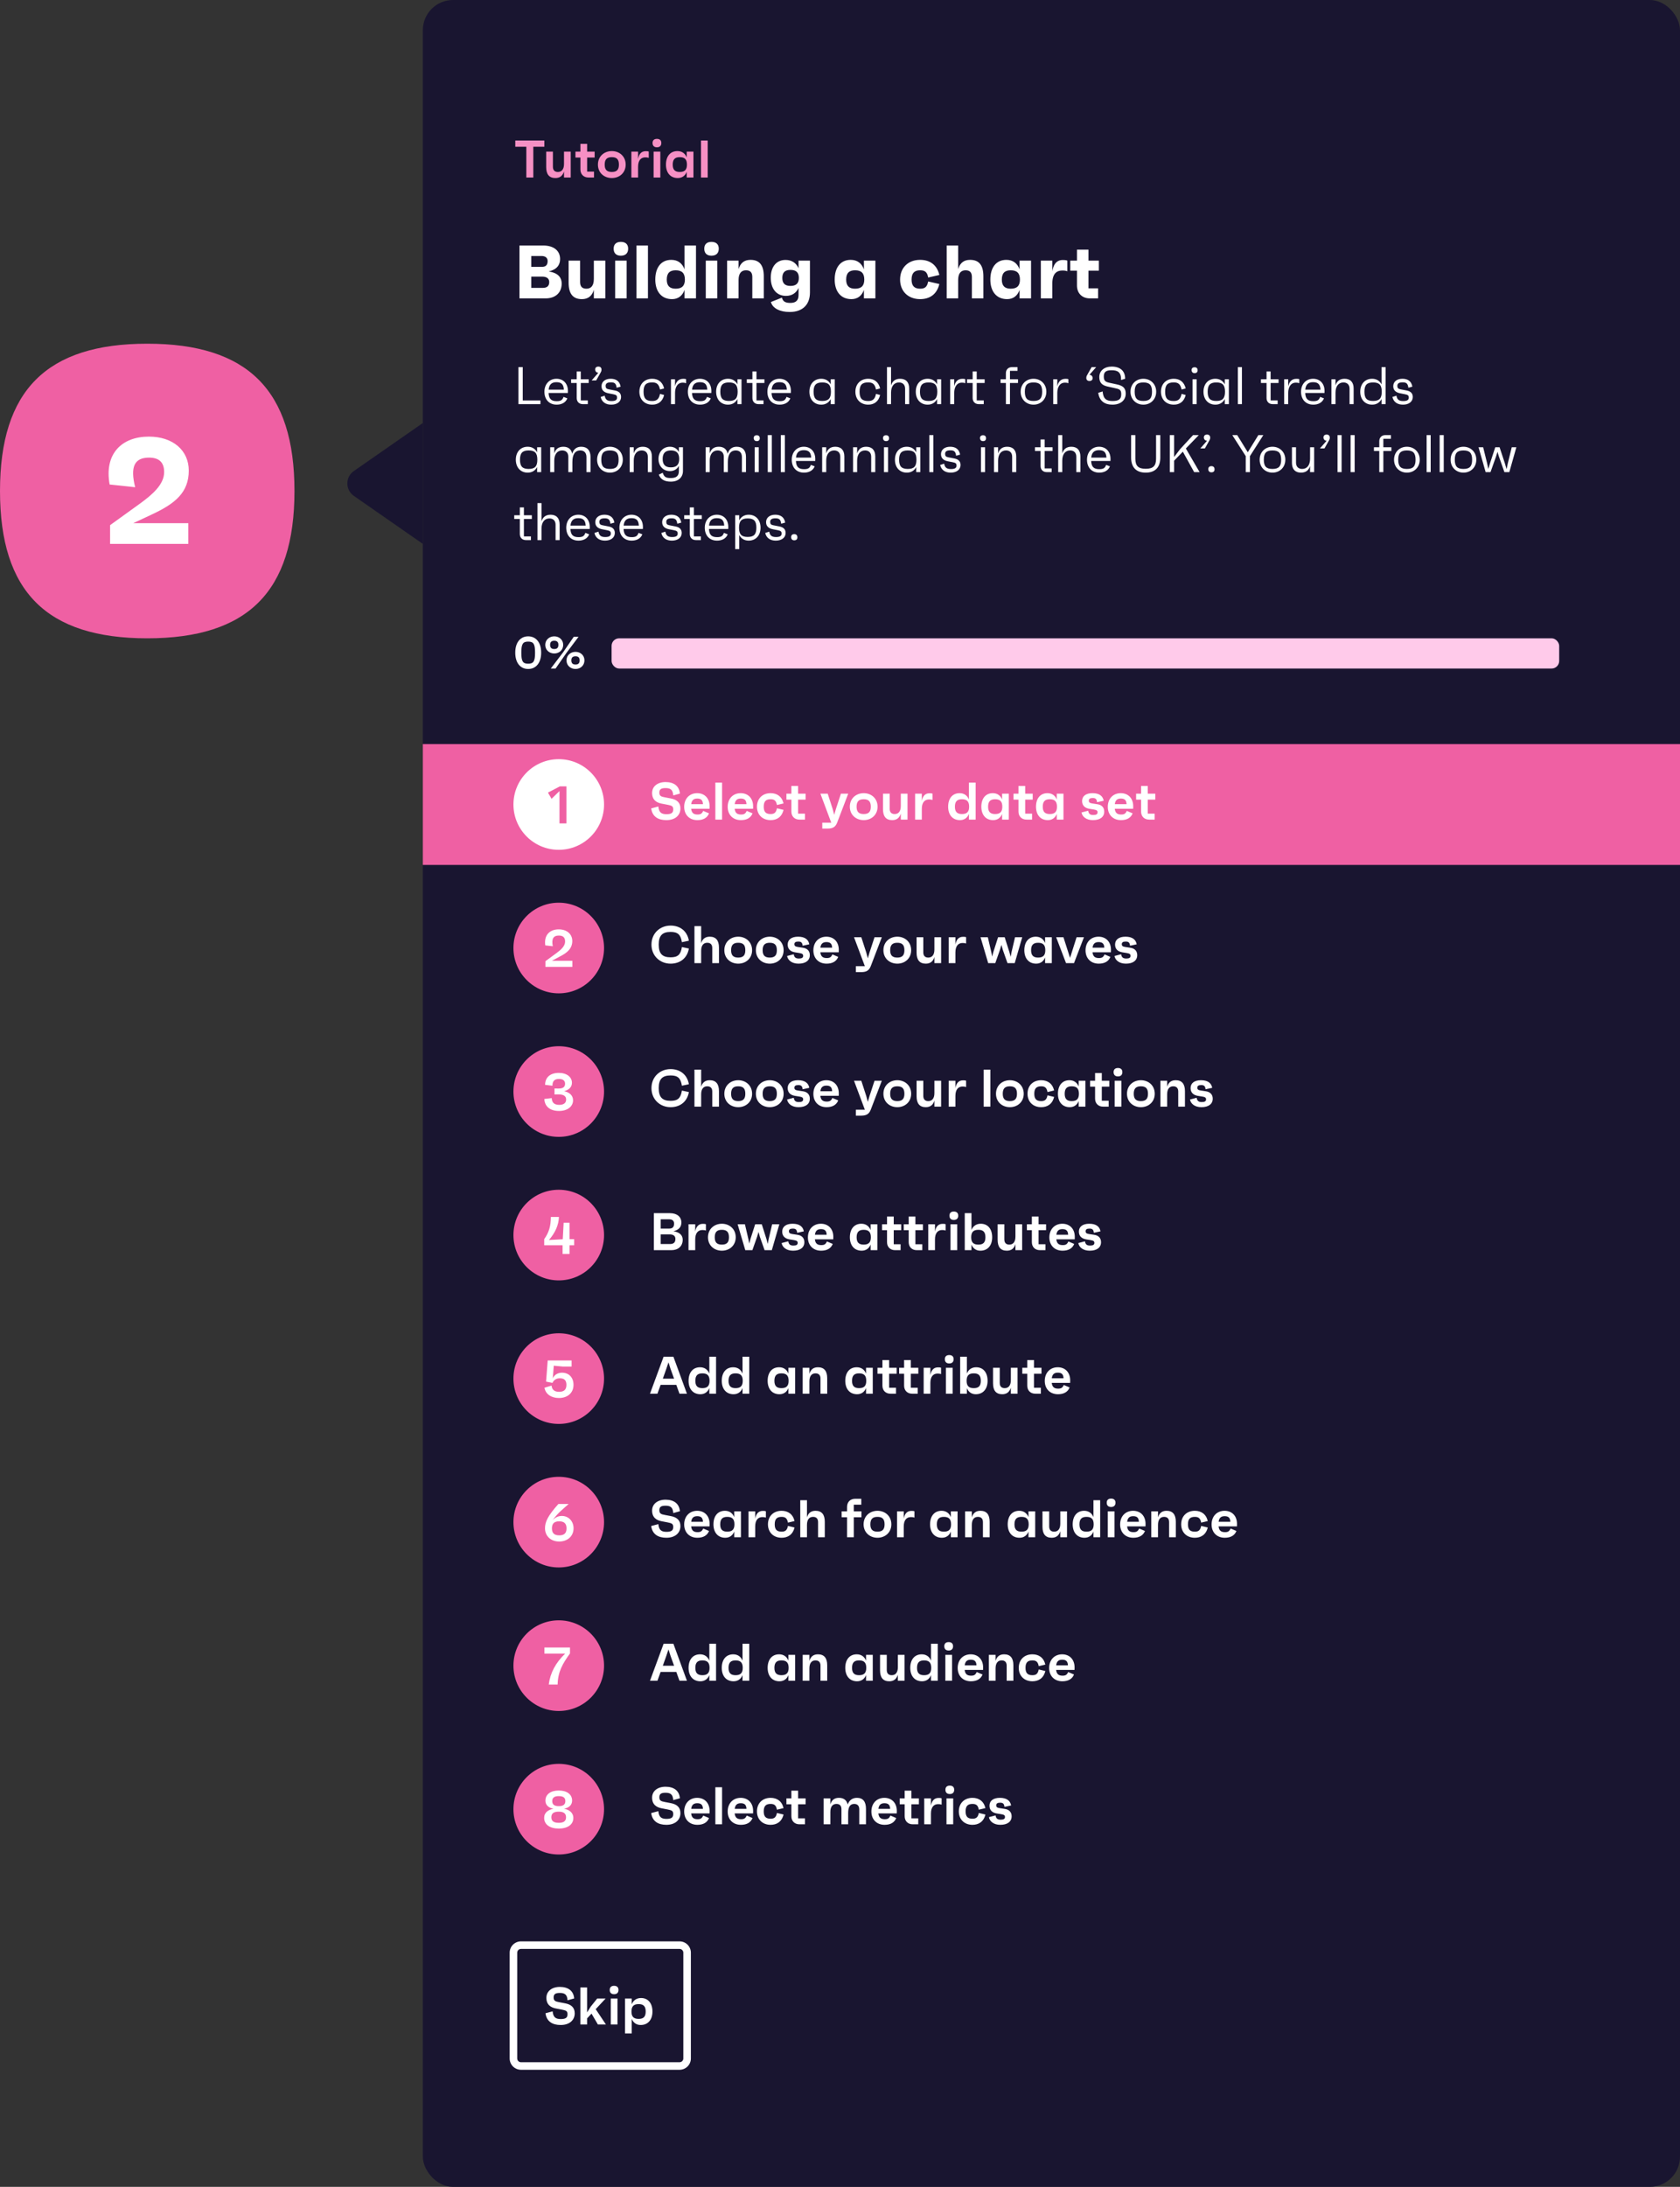 <svg width="445" height="579" viewBox="0 0 445 579" fill="none" xmlns="http://www.w3.org/2000/svg">
<rect x="0" y="0" width="445" height="579" fill="#333333" stroke="none"/>
<path fill-rule="evenodd" clip-rule="evenodd" d="M78 130C78 103.368 65.643 91 39 91C12.357 91 0 103.368 0 130C0 156.632 12.357 169 39 169C65.643 169 78 156.632 78 130Z" fill="#EF60A3"/>
<path d="M40.24 136.2C46.44 133.32 50 130.36 50 124.6C50 119.2 45.76 115.6 39.44 115.6C32.24 115.6 27.56 120.16 29.04 128.28L35.8 129C34.48 123.68 35.52 121.16 39.48 121.16C42.12 121.16 43.48 122.4 43.48 125C43.48 128.32 40.24 131.04 37.04 133.36L29.16 139.04V144H49.88V138.52H35.28L40.24 136.2Z" fill="white"/>
<rect x="112" width="333" height="579" rx="8" fill="#191530"/>
<path d="M93.72 124.716L112 112V144L93.72 131.284C91.433 129.692 91.433 126.308 93.72 124.716Z" fill="#191530"/>
<path d="M144.19 37.2H136.49V38.852H139.416V47H141.264V38.852H144.19V37.2ZM149.394 40.14V43.416C149.394 44.83 148.764 45.53 147.77 45.53C146.93 45.53 146.454 45.068 146.454 44.144V40.14H144.676V44.242C144.676 46.174 145.488 47.14 147.112 47.14C148.344 47.14 149.058 46.51 149.394 45.39V47H151.172V40.14H149.394ZM157.508 41.708V40.14H155.52V38.096H153.742V40.14H152.426V41.708H153.742V44.872C153.742 46.146 154.596 47 155.87 47H157.34V45.432H155.52V41.708H157.508ZM162.061 40C160.045 40 158.379 41.386 158.379 43.584C158.379 45.768 160.045 47.14 162.061 47.14C164.063 47.14 165.729 45.768 165.729 43.584C165.729 41.386 164.063 40 162.061 40ZM162.061 45.53C160.745 45.53 160.171 44.928 160.171 43.584C160.171 42.212 160.745 41.61 162.061 41.61C163.377 41.61 163.937 42.212 163.937 43.584C163.937 44.928 163.377 45.53 162.061 45.53ZM171.017 40.028C169.701 40.028 169.197 41.05 169.015 42.086V40.14H167.237V47H169.015V44.158C169.015 42.422 169.799 41.666 170.919 41.666C171.367 41.666 171.591 41.708 171.843 41.806V40.126C171.591 40.028 171.269 40.028 171.017 40.028ZM174.011 38.992C174.753 38.992 175.173 38.586 175.173 37.858C175.173 37.158 174.753 36.766 174.011 36.766C173.255 36.766 172.849 37.158 172.849 37.858C172.849 38.586 173.269 38.992 174.011 38.992ZM173.129 47H174.907V40.14H173.129V47ZM181.901 40.14V41.68C181.467 40.602 180.613 40 179.437 40C177.519 40 176.399 41.428 176.399 43.584C176.399 45.712 177.561 47.14 179.521 47.14C180.655 47.14 181.481 46.552 181.901 45.502V47H183.679V40.14H181.901ZM180.053 45.53C178.765 45.53 178.191 44.928 178.191 43.584C178.191 42.212 178.765 41.61 180.053 41.61C181.383 41.61 181.957 42.212 181.957 43.584C181.957 44.928 181.383 45.53 180.053 45.53ZM185.68 47H187.458V37.2H185.68V47Z" fill="#F690C4"/>
<path d="M145.34 71.88C147.56 71.34 148.36 70.1 148.36 68.58C148.36 66.4 146.7 65 143.86 65H137.6V79H144.54C147.08 79 148.78 77.54 148.78 75.06C148.78 73.72 148.08 72.28 145.34 71.88ZM140.72 67.78H143.44C144.38 67.78 145.06 68.2 145.06 69.12C145.06 70.16 144.56 70.66 143.56 70.66H140.72V67.78ZM143.76 76.22H140.72V73.24H143.64C144.74 73.24 145.48 73.7 145.48 74.66C145.48 75.74 144.9 76.22 143.76 76.22ZM157.298 69V73.86C157.298 75.66 156.538 76.44 155.338 76.44C154.218 76.44 153.658 75.88 153.658 74.66V69H150.618V74.84C150.618 77.78 151.758 79.2 154.138 79.2C155.778 79.2 156.818 78.38 157.298 76.74V79H160.338V69H157.298ZM164.445 67.7C165.685 67.7 166.385 67.04 166.385 65.84C166.385 64.68 165.685 64.04 164.445 64.04C163.225 64.04 162.545 64.68 162.545 65.84C162.545 67.04 163.225 67.7 164.445 67.7ZM162.945 79H165.985V69H162.945V79ZM168.589 79H171.629V65H168.589V79ZM181.314 65V71.32C180.734 69.68 179.514 68.8 177.814 68.8C175.074 68.8 173.574 70.88 173.574 74.02C173.574 77.12 175.154 79.2 178.014 79.2C179.614 79.2 180.754 78.34 181.314 76.76V79H184.354V65H181.314ZM178.974 76.44C177.374 76.44 176.614 75.66 176.614 74.02C176.614 72.34 177.374 71.56 178.974 71.56C180.634 71.56 181.414 72.34 181.414 74.02C181.414 75.66 180.634 76.44 178.974 76.44ZM188.448 67.7C189.688 67.7 190.388 67.04 190.388 65.84C190.388 64.68 189.688 64.04 188.448 64.04C187.228 64.04 186.548 64.68 186.548 65.84C186.548 67.04 187.228 67.7 188.448 67.7ZM186.948 79H189.988V69H186.948V79ZM198.793 68.8C197.153 68.8 196.113 69.62 195.633 71.26V69H192.593V79H195.633V74.14C195.633 72.34 196.393 71.56 197.593 71.56C198.713 71.56 199.273 72.12 199.273 73.34V79H202.313V73.16C202.313 70.22 201.173 68.8 198.793 68.8ZM211.52 69V71.02C210.9 69.62 209.7 68.82 208.08 68.82C205.6 68.82 204.16 70.7 204.16 73.54C204.16 76.42 205.66 78.34 208.18 78.34C209.74 78.34 210.9 77.6 211.52 76.24V78.12C211.52 79.6 210.74 80.2 209.36 80.2C208.22 80.2 207.4 79.96 207.12 78.8L204.2 79.96C204.64 81.66 206.64 82.6 209.18 82.6C212.56 82.6 214.54 80.7 214.54 77.42V69H211.52ZM209.38 75.7C207.92 75.7 207.22 75.02 207.22 73.58C207.22 72.14 207.92 71.46 209.38 71.46C210.88 71.46 211.6 72.14 211.6 73.58C211.6 75.02 210.88 75.7 209.38 75.7ZM228.833 69V71.32C228.253 69.68 227.033 68.8 225.333 68.8C222.593 68.8 221.093 70.88 221.093 74.02C221.093 77.12 222.673 79.2 225.533 79.2C227.133 79.2 228.273 78.34 228.833 76.76V79H231.873V69H228.833ZM226.493 76.44C224.893 76.44 224.133 75.66 224.133 74.02C224.133 72.34 224.893 71.56 226.493 71.56C228.153 71.56 228.933 72.34 228.933 74.02C228.933 75.66 228.153 76.44 226.493 76.44ZM243.717 76.44C242.177 76.44 241.457 75.66 241.457 74.02C241.457 72.34 242.177 71.56 243.717 71.56C245.017 71.56 245.597 72.04 245.857 73.48L248.817 72.8C248.157 70 246.177 68.8 243.717 68.8C240.557 68.8 238.417 70.88 238.417 74.02C238.417 77.12 240.557 79.2 243.717 79.2C246.017 79.2 248.097 78.16 248.817 75.2L245.857 74.52C245.577 75.96 244.997 76.44 243.717 76.44ZM256.957 68.8C255.317 68.8 254.277 69.62 253.797 71.26V65H250.757V79H253.797V74.14C253.797 72.34 254.557 71.56 255.757 71.56C256.877 71.56 257.437 72.12 257.437 73.34V79H260.477V73.16C260.477 70.22 259.337 68.8 256.957 68.8ZM270.064 69V71.32C269.484 69.68 268.264 68.8 266.564 68.8C263.824 68.8 262.324 70.88 262.324 74.02C262.324 77.12 263.904 79.2 266.764 79.2C268.364 79.2 269.504 78.34 270.064 76.76V79H273.104V69H270.064ZM267.724 76.44C266.124 76.44 265.364 75.66 265.364 74.02C265.364 72.34 266.124 71.56 267.724 71.56C269.384 71.56 270.164 72.34 270.164 74.02C270.164 75.66 269.384 76.44 267.724 76.44ZM281.498 68.84C279.618 68.84 278.958 70.38 278.738 71.84V69H275.698V79H278.738V75.06C278.738 72.34 279.998 71.62 281.398 71.62C281.958 71.62 282.258 71.66 282.718 71.82V69C282.318 68.84 281.818 68.84 281.498 68.84ZM291.069 71.66V69H288.309V66.1H285.269V69H283.489V71.66H285.269V75.6C285.269 77.64 286.629 79 288.669 79H290.869V76.34H288.309V71.66H291.069Z" fill="white"/>
<path d="M138.464 106.034V97.2H137.33V107H143.154V106.034H138.464ZM150.434 103.528C150.434 101.512 149.174 100.28 147.396 100.28C145.562 100.28 144.204 101.666 144.204 103.71C144.204 105.796 145.478 107.14 147.452 107.14C148.684 107.14 149.818 106.636 150.28 105.474L149.272 105.082C148.964 105.95 148.53 106.216 147.452 106.216C146.01 106.216 145.38 105.6 145.31 104.046H150.42C150.434 103.808 150.434 103.724 150.434 103.528ZM147.382 101.19C148.712 101.19 149.272 101.75 149.356 103.164H145.324C145.45 101.82 146.122 101.19 147.382 101.19ZM155.938 101.4V100.42H153.838V98.348H152.76V100.42H151.276V101.4H152.76V105.39C152.76 106.356 153.404 107 154.37 107H155.7V106.02H153.838V101.4H155.938ZM158.503 97.06C157.943 97.06 157.635 97.354 157.649 97.858C157.663 98.32 157.999 98.684 158.489 98.698L156.711 100.728H157.915L159.119 98.6C159.315 98.25 159.329 98.026 159.329 97.858C159.315 97.354 159.021 97.06 158.503 97.06ZM161.906 107.14C163.474 107.14 164.51 106.328 164.51 105.11C164.51 104.06 163.838 103.57 162.872 103.388L161.22 103.066C160.618 102.954 160.422 102.702 160.422 102.17C160.422 101.526 160.856 101.232 161.794 101.232C162.662 101.232 163.194 101.414 163.334 102.66L164.398 102.366C164.118 100.784 163.012 100.28 161.752 100.28C160.296 100.28 159.33 101.064 159.33 102.254C159.33 103.472 160.212 103.948 161.164 104.13L162.452 104.382C163.25 104.536 163.446 104.732 163.446 105.292C163.446 105.908 162.97 106.188 161.976 106.188C160.884 106.188 160.352 105.824 160.17 104.76L159.106 105.11C159.414 106.468 160.478 107.14 161.906 107.14ZM172.748 106.174C171.11 106.174 170.466 105.488 170.466 103.71C170.466 101.932 171.11 101.246 172.748 101.246C173.91 101.246 174.54 101.694 174.82 103.136L175.912 102.842C175.506 101.12 174.33 100.28 172.762 100.28C170.746 100.28 169.36 101.652 169.36 103.71C169.36 105.768 170.746 107.14 172.762 107.14C174.33 107.14 175.506 106.3 175.912 104.578L174.82 104.284C174.54 105.726 173.91 106.174 172.748 106.174ZM180.961 100.294C179.631 100.294 179.043 101.204 178.805 102.296V100.42H177.727V107H178.805V104.004C178.805 102.59 179.407 101.316 180.821 101.316C181.381 101.316 181.605 101.414 181.731 101.484V100.392C181.549 100.308 181.283 100.294 180.961 100.294ZM188.428 103.528C188.428 101.512 187.168 100.28 185.39 100.28C183.556 100.28 182.198 101.666 182.198 103.71C182.198 105.796 183.472 107.14 185.446 107.14C186.678 107.14 187.812 106.636 188.274 105.474L187.266 105.082C186.958 105.95 186.524 106.216 185.446 106.216C184.004 106.216 183.374 105.6 183.304 104.046H188.414C188.428 103.808 188.428 103.724 188.428 103.528ZM185.376 101.19C186.706 101.19 187.266 101.75 187.35 103.164H183.318C183.444 101.82 184.116 101.19 185.376 101.19ZM195.333 100.42V101.764C194.843 100.826 193.975 100.28 192.841 100.28C190.951 100.28 189.691 101.652 189.691 103.71C189.691 105.768 190.951 107.14 192.841 107.14C193.975 107.14 194.843 106.594 195.333 105.656V107H196.411V100.42H195.333ZM193.093 106.16C191.441 106.16 190.797 105.474 190.797 103.71C190.797 101.946 191.441 101.26 193.093 101.26C194.745 101.26 195.389 101.946 195.389 103.71C195.389 105.474 194.745 106.16 193.093 106.16ZM202.477 101.4V100.42H200.377V98.348H199.299V100.42H197.815V101.4H199.299V105.39C199.299 106.356 199.943 107 200.909 107H202.239V106.02H200.377V101.4H202.477ZM209.497 103.528C209.497 101.512 208.237 100.28 206.459 100.28C204.625 100.28 203.267 101.666 203.267 103.71C203.267 105.796 204.541 107.14 206.515 107.14C207.747 107.14 208.881 106.636 209.343 105.474L208.335 105.082C208.027 105.95 207.593 106.216 206.515 106.216C205.073 106.216 204.443 105.6 204.373 104.046H209.483C209.497 103.808 209.497 103.724 209.497 103.528ZM206.445 101.19C207.775 101.19 208.335 101.75 208.419 103.164H204.387C204.513 101.82 205.185 101.19 206.445 101.19ZM220.038 100.42V101.764C219.548 100.826 218.68 100.28 217.546 100.28C215.656 100.28 214.396 101.652 214.396 103.71C214.396 105.768 215.656 107.14 217.546 107.14C218.68 107.14 219.548 106.594 220.038 105.656V107H221.116V100.42H220.038ZM217.798 106.16C216.146 106.16 215.502 105.474 215.502 103.71C215.502 101.946 216.146 101.26 217.798 101.26C219.45 101.26 220.094 101.946 220.094 103.71C220.094 105.474 219.45 106.16 217.798 106.16ZM229.965 106.174C228.327 106.174 227.683 105.488 227.683 103.71C227.683 101.932 228.327 101.246 229.965 101.246C231.127 101.246 231.757 101.694 232.037 103.136L233.129 102.842C232.723 101.12 231.547 100.28 229.979 100.28C227.963 100.28 226.577 101.652 226.577 103.71C226.577 105.768 227.963 107.14 229.979 107.14C231.547 107.14 232.723 106.3 233.129 104.578L232.037 104.284C231.757 105.726 231.127 106.174 229.965 106.174ZM238.43 100.28C237.044 100.28 236.344 101.008 236.022 102.044V97.2H234.944V107H236.022V103.962C236.022 102.254 236.834 101.26 238.122 101.26C239.102 101.26 239.746 101.848 239.746 102.926V107H240.824V102.856C240.824 101.204 239.97 100.28 238.43 100.28ZM248.215 100.42V101.764C247.725 100.826 246.857 100.28 245.723 100.28C243.833 100.28 242.573 101.652 242.573 103.71C242.573 105.768 243.833 107.14 245.723 107.14C246.857 107.14 247.725 106.594 248.215 105.656V107H249.293V100.42H248.215ZM245.975 106.16C244.323 106.16 243.679 105.474 243.679 103.71C243.679 101.946 244.323 101.26 245.975 101.26C247.627 101.26 248.271 101.946 248.271 103.71C248.271 105.474 247.627 106.16 245.975 106.16ZM254.912 100.294C253.582 100.294 252.994 101.204 252.756 102.296V100.42H251.678V107H252.756V104.004C252.756 102.59 253.358 101.316 254.772 101.316C255.332 101.316 255.556 101.414 255.682 101.484V100.392C255.5 100.308 255.234 100.294 254.912 100.294ZM260.815 101.4V100.42H258.715V98.348H257.637V100.42H256.153V101.4H257.637V105.39C257.637 106.356 258.281 107 259.247 107H260.577V106.02H258.715V101.4H260.815ZM269.648 100.42H267.52V98.18H269.522V97.2H268.052C267.086 97.2 266.442 97.844 266.442 98.81V100.42H265.028V101.4H266.442V107H267.52V101.4H269.648V100.42ZM273.757 100.28C271.867 100.28 270.355 101.652 270.355 103.71C270.355 105.768 271.867 107.14 273.757 107.14C275.647 107.14 277.159 105.768 277.159 103.71C277.159 101.652 275.647 100.28 273.757 100.28ZM273.757 106.16C272.105 106.16 271.461 105.474 271.461 103.71C271.461 101.946 272.105 101.26 273.757 101.26C275.409 101.26 276.053 101.946 276.053 103.71C276.053 105.474 275.409 106.16 273.757 106.16ZM282.215 100.294C280.885 100.294 280.297 101.204 280.059 102.296V100.42H278.981V107H280.059V104.004C280.059 102.59 280.661 101.316 282.075 101.316C282.635 101.316 282.859 101.414 282.985 101.484V100.392C282.803 100.308 282.537 100.294 282.215 100.294ZM288.577 99.23L290.355 97.2H289.151L287.947 99.328C287.751 99.678 287.737 99.902 287.737 100.07C287.751 100.574 288.045 100.868 288.563 100.868C289.123 100.868 289.431 100.574 289.417 100.07C289.403 99.608 289.067 99.244 288.577 99.23ZM294.655 107.14C296.811 107.14 298.183 105.978 298.183 104.228C298.183 102.352 296.937 102.016 295.593 101.722L293.913 101.358C292.877 101.134 292.373 100.882 292.373 99.692C292.373 98.488 292.947 98.026 294.417 98.026C296.013 98.026 297.007 98.502 296.951 100.616L298.029 100.28C298.043 98.306 296.811 97.06 294.473 97.06C292.513 97.06 291.183 98.166 291.183 99.818C291.183 101.82 292.569 102.17 293.689 102.408L295.103 102.716C296.531 103.024 296.993 103.136 296.993 104.396C296.993 105.67 296.349 106.174 294.711 106.174C293.157 106.174 292.233 105.698 292.065 103.64L290.903 104.004C291.211 106.272 292.709 107.14 294.655 107.14ZM302.85 100.28C300.96 100.28 299.448 101.652 299.448 103.71C299.448 105.768 300.96 107.14 302.85 107.14C304.74 107.14 306.252 105.768 306.252 103.71C306.252 101.652 304.74 100.28 302.85 100.28ZM302.85 106.16C301.198 106.16 300.554 105.474 300.554 103.71C300.554 101.946 301.198 101.26 302.85 101.26C304.502 101.26 305.146 101.946 305.146 103.71C305.146 105.474 304.502 106.16 302.85 106.16ZM310.903 106.174C309.265 106.174 308.621 105.488 308.621 103.71C308.621 101.932 309.265 101.246 310.903 101.246C312.065 101.246 312.695 101.694 312.975 103.136L314.067 102.842C313.661 101.12 312.485 100.28 310.917 100.28C308.901 100.28 307.515 101.652 307.515 103.71C307.515 105.768 308.901 107.14 310.917 107.14C312.485 107.14 313.661 106.3 314.067 104.578L312.975 104.284C312.695 105.726 312.065 106.174 310.903 106.174ZM316.441 98.796C316.959 98.796 317.239 98.502 317.225 97.998C317.211 97.508 316.931 97.242 316.441 97.242C315.909 97.242 315.615 97.508 315.629 97.998C315.643 98.502 315.937 98.796 316.441 98.796ZM315.881 107H316.959V100.42H315.881V107ZM324.422 100.42V101.764C323.932 100.826 323.064 100.28 321.93 100.28C320.04 100.28 318.78 101.652 318.78 103.71C318.78 105.768 320.04 107.14 321.93 107.14C323.064 107.14 323.932 106.594 324.422 105.656V107H325.5V100.42H324.422ZM322.182 106.16C320.53 106.16 319.886 105.474 319.886 103.71C319.886 101.946 320.53 101.26 322.182 101.26C323.834 101.26 324.478 101.946 324.478 103.71C324.478 105.474 323.834 106.16 322.182 106.16ZM327.885 107H328.963V97.2H327.885V107ZM338.663 101.4V100.42H336.563V98.348H335.485V100.42H334.001V101.4H335.485V105.39C335.485 106.356 336.129 107 337.095 107H338.425V106.02H336.563V101.4H338.663ZM343.383 100.294C342.053 100.294 341.465 101.204 341.227 102.296V100.42H340.149V107H341.227V104.004C341.227 102.59 341.829 101.316 343.243 101.316C343.803 101.316 344.027 101.414 344.153 101.484V100.392C343.971 100.308 343.705 100.294 343.383 100.294ZM350.85 103.528C350.85 101.512 349.59 100.28 347.812 100.28C345.978 100.28 344.62 101.666 344.62 103.71C344.62 105.796 345.894 107.14 347.868 107.14C349.1 107.14 350.234 106.636 350.696 105.474L349.688 105.082C349.38 105.95 348.946 106.216 347.868 106.216C346.426 106.216 345.796 105.6 345.726 104.046H350.836C350.85 103.808 350.85 103.724 350.85 103.528ZM347.798 101.19C349.128 101.19 349.688 101.75 349.772 103.164H345.74C345.866 101.82 346.538 101.19 347.798 101.19ZM356.158 100.28C354.772 100.28 354.072 101.008 353.75 102.044V100.42H352.672V107H353.75V103.962C353.75 102.254 354.562 101.26 355.85 101.26C356.83 101.26 357.474 101.848 357.474 102.926V107H358.552V102.856C358.552 101.204 357.698 100.28 356.158 100.28ZM365.944 97.2V101.764C365.454 100.826 364.586 100.28 363.452 100.28C361.562 100.28 360.302 101.652 360.302 103.71C360.302 105.768 361.562 107.14 363.452 107.14C364.586 107.14 365.454 106.594 365.944 105.656V107H367.022V97.2H365.944ZM363.704 106.16C362.052 106.16 361.408 105.474 361.408 103.71C361.408 101.946 362.052 101.26 363.704 101.26C365.356 101.26 366 101.946 366 103.71C366 105.474 365.356 106.16 363.704 106.16ZM371.619 107.14C373.187 107.14 374.223 106.328 374.223 105.11C374.223 104.06 373.551 103.57 372.585 103.388L370.933 103.066C370.331 102.954 370.135 102.702 370.135 102.17C370.135 101.526 370.569 101.232 371.507 101.232C372.375 101.232 372.907 101.414 373.047 102.66L374.111 102.366C373.831 100.784 372.725 100.28 371.465 100.28C370.009 100.28 369.043 101.064 369.043 102.254C369.043 103.472 369.925 103.948 370.877 104.13L372.165 104.382C372.963 104.536 373.159 104.732 373.159 105.292C373.159 105.908 372.683 106.188 371.689 106.188C370.597 106.188 370.065 105.824 369.883 104.76L368.819 105.11C369.127 106.468 370.191 107.14 371.619 107.14ZM142.272 118.42V119.764C141.782 118.826 140.914 118.28 139.78 118.28C137.89 118.28 136.63 119.652 136.63 121.71C136.63 123.768 137.89 125.14 139.78 125.14C140.914 125.14 141.782 124.594 142.272 123.656V125H143.35V118.42H142.272ZM140.032 124.16C138.38 124.16 137.736 123.474 137.736 121.71C137.736 119.946 138.38 119.26 140.032 119.26C141.684 119.26 142.328 119.946 142.328 121.71C142.328 123.474 141.684 124.16 140.032 124.16ZM153.953 118.28C152.707 118.28 151.923 118.952 151.559 120.142C151.335 118.938 150.523 118.28 149.221 118.28C147.835 118.28 147.135 119.008 146.813 120.044V118.42H145.735V125H146.813V121.962C146.813 120.254 147.625 119.26 148.913 119.26C149.893 119.26 150.537 119.848 150.537 120.926V125H151.615V122.34C151.615 120.422 152.245 119.26 153.729 119.26C154.695 119.26 155.339 119.848 155.339 121.024V125H156.417V120.954C156.417 119.26 155.535 118.28 153.953 118.28ZM161.565 118.28C159.675 118.28 158.163 119.652 158.163 121.71C158.163 123.768 159.675 125.14 161.565 125.14C163.455 125.14 164.967 123.768 164.967 121.71C164.967 119.652 163.455 118.28 161.565 118.28ZM161.565 124.16C159.913 124.16 159.269 123.474 159.269 121.71C159.269 119.946 159.913 119.26 161.565 119.26C163.217 119.26 163.861 119.946 163.861 121.71C163.861 123.474 163.217 124.16 161.565 124.16ZM170.276 118.28C168.89 118.28 168.19 119.008 167.868 120.044V118.42H166.79V125H167.868V121.962C167.868 120.254 168.68 119.26 169.968 119.26C170.948 119.26 171.592 119.848 171.592 120.926V125H172.67V120.856C172.67 119.204 171.816 118.28 170.276 118.28ZM179.823 118.42V119.68C179.375 118.812 178.549 118.28 177.457 118.28C175.693 118.28 174.419 119.61 174.419 121.514C174.419 123.404 175.693 124.734 177.457 124.734C178.549 124.734 179.375 124.202 179.823 123.334V124.692C179.823 125.966 179.207 126.568 177.695 126.568C176.351 126.568 175.917 126.288 175.539 125.168L174.503 125.658C174.965 126.918 176.015 127.52 177.695 127.52C179.683 127.52 180.901 126.386 180.901 124.692V118.42H179.823ZM177.695 123.74C176.225 123.74 175.525 123.026 175.525 121.514C175.525 119.988 176.225 119.26 177.723 119.26C179.207 119.26 179.907 119.988 179.907 121.514C179.907 123.026 179.193 123.74 177.695 123.74ZM195.133 118.28C193.887 118.28 193.103 118.952 192.739 120.142C192.515 118.938 191.703 118.28 190.401 118.28C189.015 118.28 188.315 119.008 187.993 120.044V118.42H186.915V125H187.993V121.962C187.993 120.254 188.805 119.26 190.093 119.26C191.073 119.26 191.717 119.848 191.717 120.926V125H192.795V122.34C192.795 120.422 193.425 119.26 194.909 119.26C195.875 119.26 196.519 119.848 196.519 121.024V125H197.597V120.954C197.597 119.26 196.715 118.28 195.133 118.28ZM200.463 116.796C200.981 116.796 201.261 116.502 201.247 115.998C201.233 115.508 200.953 115.242 200.463 115.242C199.931 115.242 199.637 115.508 199.651 115.998C199.665 116.502 199.959 116.796 200.463 116.796ZM199.903 125H200.981V118.42H199.903V125ZM203.362 125H204.44V115.2H203.362V125ZM206.821 125H207.899V115.2H206.821V125ZM215.95 121.528C215.95 119.512 214.69 118.28 212.912 118.28C211.078 118.28 209.72 119.666 209.72 121.71C209.72 123.796 210.994 125.14 212.968 125.14C214.2 125.14 215.334 124.636 215.796 123.474L214.788 123.082C214.48 123.95 214.046 124.216 212.968 124.216C211.526 124.216 210.896 123.6 210.826 122.046H215.936C215.95 121.808 215.95 121.724 215.95 121.528ZM212.898 119.19C214.228 119.19 214.788 119.75 214.872 121.164H210.84C210.966 119.82 211.638 119.19 212.898 119.19ZM221.258 118.28C219.872 118.28 219.172 119.008 218.85 120.044V118.42H217.772V125H218.85V121.962C218.85 120.254 219.662 119.26 220.95 119.26C221.93 119.26 222.574 119.848 222.574 120.926V125H223.652V120.856C223.652 119.204 222.798 118.28 221.258 118.28ZM229.447 118.28C228.061 118.28 227.361 119.008 227.039 120.044V118.42H225.961V125H227.039V121.962C227.039 120.254 227.851 119.26 229.139 119.26C230.119 119.26 230.763 119.848 230.763 120.926V125H231.841V120.856C231.841 119.204 230.987 118.28 229.447 118.28ZM234.711 116.796C235.229 116.796 235.509 116.502 235.495 115.998C235.481 115.508 235.201 115.242 234.711 115.242C234.179 115.242 233.885 115.508 233.899 115.998C233.913 116.502 234.207 116.796 234.711 116.796ZM234.151 125H235.229V118.42H234.151V125ZM242.692 118.42V119.764C242.202 118.826 241.334 118.28 240.2 118.28C238.31 118.28 237.05 119.652 237.05 121.71C237.05 123.768 238.31 125.14 240.2 125.14C241.334 125.14 242.202 124.594 242.692 123.656V125H243.77V118.42H242.692ZM240.452 124.16C238.8 124.16 238.156 123.474 238.156 121.71C238.156 119.946 238.8 119.26 240.452 119.26C242.104 119.26 242.748 119.946 242.748 121.71C242.748 123.474 242.104 124.16 240.452 124.16ZM246.155 125H247.233V115.2H246.155V125ZM251.826 125.14C253.394 125.14 254.43 124.328 254.43 123.11C254.43 122.06 253.758 121.57 252.792 121.388L251.14 121.066C250.538 120.954 250.342 120.702 250.342 120.17C250.342 119.526 250.776 119.232 251.714 119.232C252.582 119.232 253.114 119.414 253.254 120.66L254.318 120.366C254.038 118.784 252.932 118.28 251.672 118.28C250.216 118.28 249.25 119.064 249.25 120.254C249.25 121.472 250.132 121.948 251.084 122.13L252.372 122.382C253.17 122.536 253.366 122.732 253.366 123.292C253.366 123.908 252.89 124.188 251.896 124.188C250.804 124.188 250.272 123.824 250.09 122.76L249.026 123.11C249.334 124.468 250.398 125.14 251.826 125.14ZM260.4 116.796C260.918 116.796 261.198 116.502 261.184 115.998C261.17 115.508 260.89 115.242 260.4 115.242C259.868 115.242 259.574 115.508 259.588 115.998C259.602 116.502 259.896 116.796 260.4 116.796ZM259.84 125H260.918V118.42H259.84V125ZM266.785 118.28C265.399 118.28 264.699 119.008 264.377 120.044V118.42H263.299V125H264.377V121.962C264.377 120.254 265.189 119.26 266.477 119.26C267.457 119.26 268.101 119.848 268.101 120.926V125H269.179V120.856C269.179 119.204 268.325 118.28 266.785 118.28ZM278.808 119.4V118.42H276.708V116.348H275.63V118.42H274.146V119.4H275.63V123.39C275.63 124.356 276.274 125 277.24 125H278.57V124.02H276.708V119.4H278.808ZM283.78 118.28C282.394 118.28 281.694 119.008 281.372 120.044V115.2H280.294V125H281.372V121.962C281.372 120.254 282.184 119.26 283.472 119.26C284.452 119.26 285.096 119.848 285.096 120.926V125H286.174V120.856C286.174 119.204 285.32 118.28 283.78 118.28ZM294.153 121.528C294.153 119.512 292.893 118.28 291.115 118.28C289.281 118.28 287.923 119.666 287.923 121.71C287.923 123.796 289.197 125.14 291.171 125.14C292.403 125.14 293.537 124.636 293.999 123.474L292.991 123.082C292.683 123.95 292.249 124.216 291.171 124.216C289.729 124.216 289.099 123.6 289.029 122.046H294.139C294.153 121.808 294.153 121.724 294.153 121.528ZM291.101 119.19C292.431 119.19 292.991 119.75 293.075 121.164H289.043C289.169 119.82 289.841 119.19 291.101 119.19ZM306.22 115.2V121.444C306.22 123.362 305.436 124.118 303.476 124.118C301.516 124.118 300.732 123.362 300.732 121.444V115.2H299.612V121.164C299.612 123.824 301.068 125.14 303.476 125.14C305.884 125.14 307.34 123.824 307.34 121.164V115.2H306.22ZM316.309 125H317.751L314.111 118.742L317.541 115.2H316.015L312.585 118.924L311.003 120.996V115.2H309.855V125H311.003V121.976L313.313 119.582L316.309 125ZM319.735 115.06C319.175 115.06 318.867 115.354 318.881 115.858C318.895 116.32 319.231 116.684 319.721 116.698L317.943 118.728H319.147L320.351 116.6C320.547 116.25 320.561 116.026 320.561 115.858C320.547 115.354 320.253 115.06 319.735 115.06ZM320.884 125.056C321.43 125.056 321.724 124.762 321.71 124.244C321.696 123.712 321.402 123.418 320.884 123.418C320.338 123.418 320.044 123.712 320.058 124.244C320.072 124.762 320.366 125.056 320.884 125.056ZM333.315 115.2L330.515 119.736L327.715 115.2H326.413L329.969 120.758V125H331.089V120.758L334.631 115.2H333.315ZM337.057 118.28C335.167 118.28 333.655 119.652 333.655 121.71C333.655 123.768 335.167 125.14 337.057 125.14C338.947 125.14 340.459 123.768 340.459 121.71C340.459 119.652 338.947 118.28 337.057 118.28ZM337.057 124.16C335.405 124.16 334.761 123.474 334.761 121.71C334.761 119.946 335.405 119.26 337.057 119.26C338.709 119.26 339.353 119.946 339.353 121.71C339.353 123.474 338.709 124.16 337.057 124.16ZM347.014 118.42V121.458C347.014 123.166 346.202 124.16 344.914 124.16C343.934 124.16 343.29 123.572 343.29 122.494V118.42H342.212V122.564C342.212 124.216 343.066 125.14 344.606 125.14C345.992 125.14 346.692 124.412 347.014 123.376V125H348.092V118.42H347.014ZM351.413 115.06C350.853 115.06 350.545 115.354 350.559 115.858C350.573 116.32 350.909 116.684 351.399 116.698L349.621 118.728H350.825L352.029 116.6C352.225 116.25 352.239 116.026 352.239 115.858C352.225 115.354 351.931 115.06 351.413 115.06ZM354.286 125H355.364V115.2H354.286V125ZM357.745 125H358.823V115.2H357.745V125ZM368.55 118.42H366.422V116.18H368.424V115.2H366.954C365.988 115.2 365.344 115.844 365.344 116.81V118.42H363.93V119.4H365.344V125H366.422V119.4H368.55V118.42ZM372.659 118.28C370.769 118.28 369.257 119.652 369.257 121.71C369.257 123.768 370.769 125.14 372.659 125.14C374.549 125.14 376.061 123.768 376.061 121.71C376.061 119.652 374.549 118.28 372.659 118.28ZM372.659 124.16C371.007 124.16 370.363 123.474 370.363 121.71C370.363 119.946 371.007 119.26 372.659 119.26C374.311 119.26 374.955 119.946 374.955 121.71C374.955 123.474 374.311 124.16 372.659 124.16ZM377.883 125H378.961V115.2H377.883V125ZM381.342 125H382.42V115.2H381.342V125ZM387.643 118.28C385.753 118.28 384.241 119.652 384.241 121.71C384.241 123.768 385.753 125.14 387.643 125.14C389.533 125.14 391.045 123.768 391.045 121.71C391.045 119.652 389.533 118.28 387.643 118.28ZM387.643 124.16C385.991 124.16 385.347 123.474 385.347 121.71C385.347 119.946 385.991 119.26 387.643 119.26C389.295 119.26 389.939 119.946 389.939 121.71C389.939 123.474 389.295 124.16 387.643 124.16ZM400.434 118.42L399.398 122.648L399.062 124.23L398.6 122.634L397.214 118.42H396.066L394.68 122.648L394.232 124.174L393.91 122.662L392.86 118.42H391.642L393.518 125H394.806L396.276 120.856L396.654 119.624L397.018 120.828L398.488 125H399.79L401.652 118.42H400.434ZM140.872 137.4V136.42H138.772V134.348H137.694V136.42H136.21V137.4H137.694V141.39C137.694 142.356 138.338 143 139.304 143H140.634V142.02H138.772V137.4H140.872ZM145.844 136.28C144.458 136.28 143.758 137.008 143.436 138.044V133.2H142.358V143H143.436V139.962C143.436 138.254 144.248 137.26 145.536 137.26C146.516 137.26 147.16 137.848 147.16 138.926V143H148.238V138.856C148.238 137.204 147.384 136.28 145.844 136.28ZM156.217 139.528C156.217 137.512 154.957 136.28 153.179 136.28C151.345 136.28 149.987 137.666 149.987 139.71C149.987 141.796 151.261 143.14 153.235 143.14C154.467 143.14 155.601 142.636 156.063 141.474L155.055 141.082C154.747 141.95 154.313 142.216 153.235 142.216C151.793 142.216 151.163 141.6 151.093 140.046H156.203C156.217 139.808 156.217 139.724 156.217 139.528ZM153.165 137.19C154.495 137.19 155.055 137.75 155.139 139.164H151.107C151.233 137.82 151.905 137.19 153.165 137.19ZM160.252 143.14C161.82 143.14 162.856 142.328 162.856 141.11C162.856 140.06 162.184 139.57 161.218 139.388L159.566 139.066C158.964 138.954 158.768 138.702 158.768 138.17C158.768 137.526 159.202 137.232 160.14 137.232C161.008 137.232 161.54 137.414 161.68 138.66L162.744 138.366C162.464 136.784 161.358 136.28 160.098 136.28C158.642 136.28 157.676 137.064 157.676 138.254C157.676 139.472 158.558 139.948 159.51 140.13L160.798 140.382C161.596 140.536 161.792 140.732 161.792 141.292C161.792 141.908 161.316 142.188 160.322 142.188C159.23 142.188 158.698 141.824 158.516 140.76L157.452 141.11C157.76 142.468 158.824 143.14 160.252 143.14ZM170.299 139.528C170.299 137.512 169.039 136.28 167.261 136.28C165.427 136.28 164.069 137.666 164.069 139.71C164.069 141.796 165.343 143.14 167.317 143.14C168.549 143.14 169.683 142.636 170.145 141.474L169.137 141.082C168.829 141.95 168.395 142.216 167.317 142.216C165.875 142.216 165.245 141.6 165.175 140.046H170.285C170.299 139.808 170.299 139.724 170.299 139.528ZM167.247 137.19C168.577 137.19 169.137 137.75 169.221 139.164H165.189C165.315 137.82 165.987 137.19 167.247 137.19ZM177.97 143.14C179.538 143.14 180.574 142.328 180.574 141.11C180.574 140.06 179.902 139.57 178.936 139.388L177.284 139.066C176.682 138.954 176.486 138.702 176.486 138.17C176.486 137.526 176.92 137.232 177.858 137.232C178.726 137.232 179.258 137.414 179.398 138.66L180.462 138.366C180.182 136.784 179.076 136.28 177.816 136.28C176.36 136.28 175.394 137.064 175.394 138.254C175.394 139.472 176.276 139.948 177.228 140.13L178.516 140.382C179.314 140.536 179.51 140.732 179.51 141.292C179.51 141.908 179.034 142.188 178.04 142.188C176.948 142.188 176.416 141.824 176.234 140.76L175.17 141.11C175.478 142.468 176.542 143.14 177.97 143.14ZM185.893 137.4V136.42H183.793V134.348H182.715V136.42H181.231V137.4H182.715V141.39C182.715 142.356 183.359 143 184.325 143H185.655V142.02H183.793V137.4H185.893ZM192.913 139.528C192.913 137.512 191.653 136.28 189.875 136.28C188.041 136.28 186.683 137.666 186.683 139.71C186.683 141.796 187.957 143.14 189.931 143.14C191.163 143.14 192.297 142.636 192.759 141.474L191.751 141.082C191.443 141.95 191.009 142.216 189.931 142.216C188.489 142.216 187.859 141.6 187.789 140.046H192.899C192.913 139.808 192.913 139.724 192.913 139.528ZM189.861 137.19C191.191 137.19 191.751 137.75 191.835 139.164H187.803C187.929 137.82 188.601 137.19 189.861 137.19ZM198.305 136.28C197.171 136.28 196.303 136.826 195.813 137.764V136.42H194.735V145.38H195.813V141.656C196.303 142.594 197.171 143.14 198.305 143.14C200.195 143.14 201.455 141.768 201.455 139.71C201.455 137.652 200.195 136.28 198.305 136.28ZM198.053 142.16C196.401 142.16 195.757 141.474 195.757 139.71C195.757 137.946 196.401 137.26 198.053 137.26C199.705 137.26 200.349 137.946 200.349 139.71C200.349 141.474 199.705 142.16 198.053 142.16ZM205.492 143.14C207.06 143.14 208.096 142.328 208.096 141.11C208.096 140.06 207.424 139.57 206.458 139.388L204.806 139.066C204.204 138.954 204.008 138.702 204.008 138.17C204.008 137.526 204.442 137.232 205.38 137.232C206.248 137.232 206.78 137.414 206.92 138.66L207.984 138.366C207.704 136.784 206.598 136.28 205.338 136.28C203.882 136.28 202.916 137.064 202.916 138.254C202.916 139.472 203.798 139.948 204.75 140.13L206.038 140.382C206.836 140.536 207.032 140.732 207.032 141.292C207.032 141.908 206.556 142.188 205.562 142.188C204.47 142.188 203.938 141.824 203.756 140.76L202.692 141.11C203 142.468 204.064 143.14 205.492 143.14ZM210.388 143.056C210.934 143.056 211.228 142.762 211.214 142.244C211.2 141.712 210.906 141.418 210.388 141.418C209.842 141.418 209.548 141.712 209.562 142.244C209.576 142.762 209.87 143.056 210.388 143.056Z" fill="white"/>
<path d="M139.9 168.48C137.884 168.48 136.48 170.04 136.48 172.8C136.48 175.56 137.884 177.12 139.9 177.12C141.928 177.12 143.344 175.56 143.344 172.8C143.344 170.04 141.928 168.48 139.9 168.48ZM139.9 175.728C138.484 175.728 138.088 175.092 138.088 172.8C138.088 170.508 138.484 169.872 139.9 169.872C141.328 169.872 141.724 170.508 141.724 172.8C141.724 175.092 141.328 175.728 139.9 175.728ZM146.816 173.016C148.112 173.016 149.18 172.104 149.18 170.736C149.18 169.392 148.112 168.48 146.816 168.48C145.508 168.48 144.428 169.392 144.428 170.736C144.428 172.104 145.508 173.016 146.816 173.016ZM151.976 168.6L149.144 172.728L145.892 177H147.164L150.08 172.812L153.248 168.6H151.976ZM146.816 171.84C146.072 171.84 145.712 171.48 145.712 170.736C145.712 170.004 146.072 169.644 146.816 169.644C147.56 169.644 147.908 170.004 147.908 170.736C147.908 171.48 147.56 171.84 146.816 171.84ZM152.444 177.12C153.74 177.12 154.808 176.208 154.808 174.84C154.808 173.496 153.74 172.584 152.444 172.584C151.136 172.584 150.056 173.496 150.056 174.84C150.056 176.208 151.136 177.12 152.444 177.12ZM152.444 175.944C151.7 175.944 151.34 175.596 151.34 174.84C151.34 174.108 151.7 173.76 152.444 173.76C153.188 173.76 153.536 174.108 153.536 174.84C153.536 175.596 153.188 175.944 152.444 175.944Z" fill="white"/>
<rect x="162" y="169" width="251" height="8" rx="2" fill="#FFCAEA"/>
<path d="M148.508 536.14C150.79 536.14 152.232 534.908 152.232 533.046C152.232 531.478 151.252 530.694 149.67 530.4L148.13 530.106C147.108 529.924 146.646 529.728 146.646 528.86C146.646 527.992 147.094 527.656 148.27 527.656C149.446 527.656 150.244 527.964 150.328 529.602L152.092 529.112C151.91 527.04 150.44 526.06 148.284 526.06C146.17 526.06 144.728 527.208 144.728 528.944C144.728 530.834 145.974 531.52 147.206 531.758L148.872 532.08C149.95 532.29 150.328 532.458 150.328 533.298C150.328 534.208 149.824 534.572 148.55 534.572C147.276 534.572 146.534 534.18 146.38 532.528L144.49 533.032C144.784 535.23 146.352 536.14 148.508 536.14ZM158.365 536H160.493L157.791 531.954L160.409 529.14H158.183L156.475 531.268L155.509 532.808V526.2H153.731V536H155.509V534.39L156.685 533.13L158.365 536ZM162.665 527.992C163.407 527.992 163.827 527.586 163.827 526.858C163.827 526.158 163.407 525.766 162.665 525.766C161.909 525.766 161.503 526.158 161.503 526.858C161.503 527.586 161.923 527.992 162.665 527.992ZM161.783 536H163.561V529.14H161.783V536ZM169.799 529C168.637 529 167.769 529.588 167.335 530.652V529.14H165.557V538.38H167.335V534.53C167.769 535.566 168.581 536.14 169.701 536.14C171.661 536.14 172.823 534.712 172.823 532.584C172.823 530.428 171.703 529 169.799 529ZM169.169 534.53C167.839 534.53 167.265 533.928 167.265 532.584C167.265 531.212 167.839 530.61 169.169 530.61C170.471 530.61 171.031 531.212 171.031 532.584C171.031 533.928 170.471 534.53 169.169 534.53Z" fill="white"/>
<path d="M138 516H180V514H138V516ZM181 517V545H183V517H181ZM180 546H138V548H180V546ZM137 545V517H135V545H137ZM138 546C137.448 546 137 545.552 137 545H135C135 546.657 136.343 548 138 548V546ZM181 545C181 545.552 180.552 546 180 546V548C181.657 548 183 546.657 183 545H181ZM180 516C180.552 516 181 516.448 181 517H183C183 515.343 181.657 514 180 514V516ZM138 514C136.343 514 135 515.343 135 517H137C137 516.448 137.448 516 138 516V514Z" fill="white"/>
<rect x="112" y="197" width="333" height="32" fill="#EF60A3"/>
<path d="M176.508 217.14C178.79 217.14 180.232 215.908 180.232 214.046C180.232 212.478 179.252 211.694 177.67 211.4L176.13 211.106C175.108 210.924 174.646 210.728 174.646 209.86C174.646 208.992 175.094 208.656 176.27 208.656C177.446 208.656 178.244 208.964 178.328 210.602L180.092 210.112C179.91 208.04 178.44 207.06 176.284 207.06C174.17 207.06 172.728 208.208 172.728 209.944C172.728 211.834 173.974 212.52 175.206 212.758L176.872 213.08C177.95 213.29 178.328 213.458 178.328 214.298C178.328 215.208 177.824 215.572 176.55 215.572C175.276 215.572 174.534 215.18 174.38 213.528L172.49 214.032C172.784 216.23 174.352 217.14 176.508 217.14ZM187.961 213.472C187.961 211.358 186.631 210 184.671 210C182.641 210 181.227 211.456 181.227 213.612C181.227 215.74 182.627 217.14 184.727 217.14C186.267 217.14 187.345 216.538 187.807 215.348L186.267 214.69C185.931 215.432 185.581 215.656 184.769 215.656C183.705 215.656 183.201 215.208 183.075 214.13H187.947C187.961 213.85 187.961 213.696 187.961 213.472ZM184.685 211.428C185.679 211.428 186.155 211.834 186.197 212.912H183.089C183.215 211.89 183.705 211.428 184.685 211.428ZM189.483 217H191.261V207.2H189.483V217ZM199.486 213.472C199.486 211.358 198.156 210 196.196 210C194.166 210 192.752 211.456 192.752 213.612C192.752 215.74 194.152 217.14 196.252 217.14C197.792 217.14 198.87 216.538 199.332 215.348L197.792 214.69C197.456 215.432 197.106 215.656 196.294 215.656C195.23 215.656 194.726 215.208 194.6 214.13H199.472C199.486 213.85 199.486 213.696 199.486 213.472ZM196.21 211.428C197.204 211.428 197.68 211.834 197.722 212.912H194.614C194.74 211.89 195.23 211.428 196.21 211.428ZM204.116 215.53C202.842 215.53 202.296 214.942 202.296 213.584C202.296 212.198 202.842 211.61 204.116 211.61C205.11 211.61 205.586 211.988 205.796 213.136L207.546 212.716C207.098 210.84 205.782 210 204.116 210C201.974 210 200.504 211.428 200.504 213.584C200.504 215.712 201.974 217.14 204.116 217.14C205.712 217.14 207.07 216.37 207.546 214.424L205.796 214.004C205.572 215.152 205.096 215.53 204.116 215.53ZM213.387 211.708V210.14H211.399V208.096H209.621V210.14H208.305V211.708H209.621V214.872C209.621 216.146 210.475 217 211.749 217H213.219V215.432H211.399V211.708H213.387ZM222.744 210.14L221.414 214.2L220.966 215.726L220.56 214.2L219.244 210.14H217.312L220.182 217.812H217.802V219.38H219.23C220.714 219.38 221.344 218.848 221.764 217.756L224.676 210.14H222.744ZM228.782 210C226.766 210 225.1 211.386 225.1 213.584C225.1 215.768 226.766 217.14 228.782 217.14C230.784 217.14 232.45 215.768 232.45 213.584C232.45 211.386 230.784 210 228.782 210ZM228.782 215.53C227.466 215.53 226.892 214.928 226.892 213.584C226.892 212.212 227.466 211.61 228.782 211.61C230.098 211.61 230.658 212.212 230.658 213.584C230.658 214.928 230.098 215.53 228.782 215.53ZM238.605 210.14V213.416C238.605 214.83 237.975 215.53 236.981 215.53C236.141 215.53 235.665 215.068 235.665 214.144V210.14H233.887V214.242C233.887 216.174 234.699 217.14 236.323 217.14C237.555 217.14 238.269 216.51 238.605 215.39V217H240.383V210.14H238.605ZM246.173 210.028C244.857 210.028 244.353 211.05 244.171 212.086V210.14H242.393V217H244.171V214.158C244.171 212.422 244.955 211.666 246.075 211.666C246.523 211.666 246.747 211.708 246.999 211.806V210.126C246.747 210.028 246.425 210.028 246.173 210.028ZM256.647 207.2V211.68C256.213 210.602 255.359 210 254.183 210C252.265 210 251.145 211.428 251.145 213.584C251.145 215.712 252.307 217.14 254.267 217.14C255.401 217.14 256.227 216.552 256.647 215.502V217H258.425V207.2H256.647ZM254.799 215.53C253.511 215.53 252.937 214.928 252.937 213.584C252.937 212.212 253.511 211.61 254.799 211.61C256.129 211.61 256.703 212.212 256.703 213.584C256.703 214.928 256.129 215.53 254.799 215.53ZM265.438 210.14V211.68C265.004 210.602 264.15 210 262.974 210C261.056 210 259.936 211.428 259.936 213.584C259.936 215.712 261.098 217.14 263.058 217.14C264.192 217.14 265.018 216.552 265.438 215.502V217H267.216V210.14H265.438ZM263.59 215.53C262.302 215.53 261.728 214.928 261.728 213.584C261.728 212.212 262.302 211.61 263.59 211.61C264.92 211.61 265.494 212.212 265.494 213.584C265.494 214.928 264.92 215.53 263.59 215.53ZM273.543 211.708V210.14H271.555V208.096H269.777V210.14H268.461V211.708H269.777V214.872C269.777 216.146 270.631 217 271.905 217H273.375V215.432H271.555V211.708H273.543ZM279.916 210.14V211.68C279.482 210.602 278.628 210 277.452 210C275.534 210 274.414 211.428 274.414 213.584C274.414 215.712 275.576 217.14 277.536 217.14C278.67 217.14 279.496 216.552 279.916 215.502V217H281.694V210.14H279.916ZM278.068 215.53C276.78 215.53 276.206 214.928 276.206 213.584C276.206 212.212 276.78 211.61 278.068 211.61C279.398 211.61 279.972 212.212 279.972 213.584C279.972 214.928 279.398 215.53 278.068 215.53ZM289.495 217.14C291.385 217.14 292.491 216.3 292.491 214.886C292.491 213.766 291.791 213.08 290.657 212.926L289.271 212.716C288.599 212.618 288.403 212.38 288.403 212.002C288.403 211.512 288.725 211.288 289.425 211.288C290.139 211.288 290.503 211.498 290.587 212.394L292.351 212.016C292.127 210.77 291.217 210 289.369 210C287.647 210 286.625 210.77 286.625 212.086C286.625 213.262 287.353 213.948 288.571 214.144L289.719 214.326C290.531 214.452 290.727 214.662 290.727 215.082C290.727 215.558 290.363 215.782 289.607 215.782C288.823 215.782 288.361 215.544 288.235 214.648L286.471 215.11C286.667 216.23 287.731 217.14 289.495 217.14ZM300.166 213.472C300.166 211.358 298.836 210 296.876 210C294.846 210 293.432 211.456 293.432 213.612C293.432 215.74 294.832 217.14 296.932 217.14C298.472 217.14 299.55 216.538 300.012 215.348L298.472 214.69C298.136 215.432 297.786 215.656 296.974 215.656C295.91 215.656 295.406 215.208 295.28 214.13H300.152C300.166 213.85 300.166 213.696 300.166 213.472ZM296.89 211.428C297.884 211.428 298.36 211.834 298.402 212.912H295.294C295.42 211.89 295.91 211.428 296.89 211.428ZM306.014 211.708V210.14H304.026V208.096H302.248V210.14H300.932V211.708H302.248V214.872C302.248 216.146 303.102 217 304.376 217H305.846V215.432H304.026V211.708H306.014Z" fill="white"/>
<circle cx="148" cy="213" r="12" fill="white"/>
<path d="M148.294 208.2L145.144 209.852L146.096 211.49L148.196 209.446V218H150.03V208.2H148.294Z" fill="#EF60A3"/>
<path d="M177.628 253.46C175.416 253.46 174.478 252.466 174.478 250.086C174.478 247.734 175.416 246.74 177.628 246.74C179.532 246.74 180.302 247.44 180.624 249.456L182.472 249.064C182.024 246.474 180.106 245.06 177.628 245.06C174.828 245.06 172.56 247.09 172.56 250.1C172.56 253.082 174.828 255.14 177.628 255.14C180.106 255.14 182.024 253.726 182.472 251.136L180.624 250.744C180.302 252.76 179.532 253.46 177.628 253.46ZM187.992 248C186.76 248 186.06 248.63 185.724 249.736V245.2H183.946V255H185.724V251.724C185.724 250.31 186.34 249.61 187.334 249.61C188.188 249.61 188.664 250.072 188.664 250.996V255H190.442V250.898C190.442 248.966 189.616 248 187.992 248ZM195.545 248C193.529 248 191.863 249.386 191.863 251.584C191.863 253.768 193.529 255.14 195.545 255.14C197.547 255.14 199.213 253.768 199.213 251.584C199.213 249.386 197.547 248 195.545 248ZM195.545 253.53C194.229 253.53 193.655 252.928 193.655 251.584C193.655 250.212 194.229 249.61 195.545 249.61C196.861 249.61 197.421 250.212 197.421 251.584C197.421 252.928 196.861 253.53 195.545 253.53ZM203.899 248C201.883 248 200.217 249.386 200.217 251.584C200.217 253.768 201.883 255.14 203.899 255.14C205.901 255.14 207.567 253.768 207.567 251.584C207.567 249.386 205.901 248 203.899 248ZM203.899 253.53C202.583 253.53 202.009 252.928 202.009 251.584C202.009 250.212 202.583 249.61 203.899 249.61C205.215 249.61 205.775 250.212 205.775 251.584C205.775 252.928 205.215 253.53 203.899 253.53ZM211.51 255.14C213.4 255.14 214.506 254.3 214.506 252.886C214.506 251.766 213.806 251.08 212.672 250.926L211.286 250.716C210.614 250.618 210.418 250.38 210.418 250.002C210.418 249.512 210.74 249.288 211.44 249.288C212.154 249.288 212.518 249.498 212.602 250.394L214.366 250.016C214.142 248.77 213.232 248 211.384 248C209.662 248 208.64 248.77 208.64 250.086C208.64 251.262 209.368 251.948 210.586 252.144L211.734 252.326C212.546 252.452 212.742 252.662 212.742 253.082C212.742 253.558 212.378 253.782 211.622 253.782C210.838 253.782 210.376 253.544 210.25 252.648L208.486 253.11C208.682 254.23 209.746 255.14 211.51 255.14ZM222.181 251.472C222.181 249.358 220.851 248 218.891 248C216.861 248 215.447 249.456 215.447 251.612C215.447 253.74 216.847 255.14 218.947 255.14C220.487 255.14 221.565 254.538 222.027 253.348L220.487 252.69C220.151 253.432 219.801 253.656 218.989 253.656C217.925 253.656 217.421 253.208 217.295 252.13H222.167C222.181 251.85 222.181 251.696 222.181 251.472ZM218.905 249.428C219.899 249.428 220.375 249.834 220.417 250.912H217.309C217.435 249.89 217.925 249.428 218.905 249.428ZM231.645 248.14L230.315 252.2L229.867 253.726L229.461 252.2L228.145 248.14H226.213L229.083 255.812H226.703V257.38H228.131C229.615 257.38 230.245 256.848 230.665 255.756L233.577 248.14H231.645ZM237.682 248C235.666 248 234 249.386 234 251.584C234 253.768 235.666 255.14 237.682 255.14C239.684 255.14 241.35 253.768 241.35 251.584C241.35 249.386 239.684 248 237.682 248ZM237.682 253.53C236.366 253.53 235.792 252.928 235.792 251.584C235.792 250.212 236.366 249.61 237.682 249.61C238.998 249.61 239.558 250.212 239.558 251.584C239.558 252.928 238.998 253.53 237.682 253.53ZM247.506 248.14V251.416C247.506 252.83 246.876 253.53 245.882 253.53C245.042 253.53 244.566 253.068 244.566 252.144V248.14H242.788V252.242C242.788 254.174 243.6 255.14 245.224 255.14C246.456 255.14 247.17 254.51 247.506 253.39V255H249.284V248.14H247.506ZM255.073 248.028C253.757 248.028 253.253 249.05 253.071 250.086V248.14H251.293V255H253.071V252.158C253.071 250.422 253.855 249.666 254.975 249.666C255.423 249.666 255.647 249.708 255.899 249.806V248.126C255.647 248.028 255.325 248.028 255.073 248.028ZM268.865 248.14L267.941 252.074L267.703 253.334L267.367 252.074L266.121 248.14H264.371L263.111 252.074L262.803 253.264L262.579 252.088L261.655 248.14H259.723L261.753 255H263.629L264.875 251.472L265.253 250.17L265.617 251.458L266.863 255H268.781L270.769 248.14H268.865ZM276.826 248.14V249.68C276.392 248.602 275.538 248 274.362 248C272.444 248 271.324 249.428 271.324 251.584C271.324 253.712 272.486 255.14 274.446 255.14C275.58 255.14 276.406 254.552 276.826 253.502V255H278.604V248.14H276.826ZM274.978 253.53C273.69 253.53 273.116 252.928 273.116 251.584C273.116 250.212 273.69 249.61 274.978 249.61C276.308 249.61 276.882 250.212 276.882 251.584C276.882 252.928 276.308 253.53 274.978 253.53ZM285.17 248.14L283.434 253.6L281.684 248.14H279.752L282.37 255H284.484L287.116 248.14H285.17ZM294.273 251.472C294.273 249.358 292.943 248 290.983 248C288.953 248 287.539 249.456 287.539 251.612C287.539 253.74 288.939 255.14 291.039 255.14C292.579 255.14 293.657 254.538 294.119 253.348L292.579 252.69C292.243 253.432 291.893 253.656 291.081 253.656C290.017 253.656 289.513 253.208 289.387 252.13H294.259C294.273 251.85 294.273 251.696 294.273 251.472ZM290.997 249.428C291.991 249.428 292.467 249.834 292.509 250.912H289.401C289.527 249.89 290.017 249.428 290.997 249.428ZM298.231 255.14C300.121 255.14 301.227 254.3 301.227 252.886C301.227 251.766 300.527 251.08 299.393 250.926L298.007 250.716C297.335 250.618 297.139 250.38 297.139 250.002C297.139 249.512 297.461 249.288 298.161 249.288C298.875 249.288 299.239 249.498 299.323 250.394L301.087 250.016C300.863 248.77 299.953 248 298.105 248C296.383 248 295.361 248.77 295.361 250.086C295.361 251.262 296.089 251.948 297.307 252.144L298.455 252.326C299.267 252.452 299.463 252.662 299.463 253.082C299.463 253.558 299.099 253.782 298.343 253.782C297.559 253.782 297.097 253.544 296.971 252.648L295.207 253.11C295.403 254.23 296.467 255.14 298.231 255.14Z" fill="white"/>
<circle cx="148" cy="251" r="12" fill="#EF60A3"/>
<path d="M146.171 254.39L148.327 253.228C150.175 252.304 151.589 251.156 151.589 249.154C151.589 247.306 150.161 246.06 148.005 246.06C145.611 246.06 144.043 247.572 144.435 250.302L146.423 250.526C146.045 248.566 146.577 247.698 148.019 247.698C149.139 247.698 149.685 248.202 149.685 249.28C149.685 250.498 148.593 251.464 147.431 252.318L144.477 254.488V256H151.603V254.39H146.171Z" fill="white"/>
<path d="M177.628 291.46C175.416 291.46 174.478 290.466 174.478 288.086C174.478 285.734 175.416 284.74 177.628 284.74C179.532 284.74 180.302 285.44 180.624 287.456L182.472 287.064C182.024 284.474 180.106 283.06 177.628 283.06C174.828 283.06 172.56 285.09 172.56 288.1C172.56 291.082 174.828 293.14 177.628 293.14C180.106 293.14 182.024 291.726 182.472 289.136L180.624 288.744C180.302 290.76 179.532 291.46 177.628 291.46ZM187.992 286C186.76 286 186.06 286.63 185.724 287.736V283.2H183.946V293H185.724V289.724C185.724 288.31 186.34 287.61 187.334 287.61C188.188 287.61 188.664 288.072 188.664 288.996V293H190.442V288.898C190.442 286.966 189.616 286 187.992 286ZM195.545 286C193.529 286 191.863 287.386 191.863 289.584C191.863 291.768 193.529 293.14 195.545 293.14C197.547 293.14 199.213 291.768 199.213 289.584C199.213 287.386 197.547 286 195.545 286ZM195.545 291.53C194.229 291.53 193.655 290.928 193.655 289.584C193.655 288.212 194.229 287.61 195.545 287.61C196.861 287.61 197.421 288.212 197.421 289.584C197.421 290.928 196.861 291.53 195.545 291.53ZM203.899 286C201.883 286 200.217 287.386 200.217 289.584C200.217 291.768 201.883 293.14 203.899 293.14C205.901 293.14 207.567 291.768 207.567 289.584C207.567 287.386 205.901 286 203.899 286ZM203.899 291.53C202.583 291.53 202.009 290.928 202.009 289.584C202.009 288.212 202.583 287.61 203.899 287.61C205.215 287.61 205.775 288.212 205.775 289.584C205.775 290.928 205.215 291.53 203.899 291.53ZM211.51 293.14C213.4 293.14 214.506 292.3 214.506 290.886C214.506 289.766 213.806 289.08 212.672 288.926L211.286 288.716C210.614 288.618 210.418 288.38 210.418 288.002C210.418 287.512 210.74 287.288 211.44 287.288C212.154 287.288 212.518 287.498 212.602 288.394L214.366 288.016C214.142 286.77 213.232 286 211.384 286C209.662 286 208.64 286.77 208.64 288.086C208.64 289.262 209.368 289.948 210.586 290.144L211.734 290.326C212.546 290.452 212.742 290.662 212.742 291.082C212.742 291.558 212.378 291.782 211.622 291.782C210.838 291.782 210.376 291.544 210.25 290.648L208.486 291.11C208.682 292.23 209.746 293.14 211.51 293.14ZM222.181 289.472C222.181 287.358 220.851 286 218.891 286C216.861 286 215.447 287.456 215.447 289.612C215.447 291.74 216.847 293.14 218.947 293.14C220.487 293.14 221.565 292.538 222.027 291.348L220.487 290.69C220.151 291.432 219.801 291.656 218.989 291.656C217.925 291.656 217.421 291.208 217.295 290.13H222.167C222.181 289.85 222.181 289.696 222.181 289.472ZM218.905 287.428C219.899 287.428 220.375 287.834 220.417 288.912H217.309C217.435 287.89 217.925 287.428 218.905 287.428ZM231.645 286.14L230.315 290.2L229.867 291.726L229.461 290.2L228.145 286.14H226.213L229.083 293.812H226.703V295.38H228.131C229.615 295.38 230.245 294.848 230.665 293.756L233.577 286.14H231.645ZM237.682 286C235.666 286 234 287.386 234 289.584C234 291.768 235.666 293.14 237.682 293.14C239.684 293.14 241.35 291.768 241.35 289.584C241.35 287.386 239.684 286 237.682 286ZM237.682 291.53C236.366 291.53 235.792 290.928 235.792 289.584C235.792 288.212 236.366 287.61 237.682 287.61C238.998 287.61 239.558 288.212 239.558 289.584C239.558 290.928 238.998 291.53 237.682 291.53ZM247.506 286.14V289.416C247.506 290.83 246.876 291.53 245.882 291.53C245.042 291.53 244.566 291.068 244.566 290.144V286.14H242.788V290.242C242.788 292.174 243.6 293.14 245.224 293.14C246.456 293.14 247.17 292.51 247.506 291.39V293H249.284V286.14H247.506ZM255.073 286.028C253.757 286.028 253.253 287.05 253.071 288.086V286.14H251.293V293H253.071V290.158C253.071 288.422 253.855 287.666 254.975 287.666C255.423 287.666 255.647 287.708 255.899 287.806V286.126C255.647 286.028 255.325 286.028 255.073 286.028ZM260.549 293H262.327V283.2H260.549V293ZM267.5 286C265.484 286 263.818 287.386 263.818 289.584C263.818 291.768 265.484 293.14 267.5 293.14C269.502 293.14 271.168 291.768 271.168 289.584C271.168 287.386 269.502 286 267.5 286ZM267.5 291.53C266.184 291.53 265.61 290.928 265.61 289.584C265.61 288.212 266.184 287.61 267.5 287.61C268.816 287.61 269.376 288.212 269.376 289.584C269.376 290.928 268.816 291.53 267.5 291.53ZM275.784 291.53C274.51 291.53 273.964 290.942 273.964 289.584C273.964 288.198 274.51 287.61 275.784 287.61C276.778 287.61 277.254 287.988 277.464 289.136L279.214 288.716C278.766 286.84 277.45 286 275.784 286C273.642 286 272.172 287.428 272.172 289.584C272.172 291.712 273.642 293.14 275.784 293.14C277.38 293.14 278.738 292.37 279.214 290.424L277.464 290.004C277.24 291.152 276.764 291.53 275.784 291.53ZM285.727 286.14V287.68C285.293 286.602 284.439 286 283.263 286C281.345 286 280.225 287.428 280.225 289.584C280.225 291.712 281.387 293.14 283.347 293.14C284.481 293.14 285.307 292.552 285.727 291.502V293H287.505V286.14H285.727ZM283.879 291.53C282.591 291.53 282.017 290.928 282.017 289.584C282.017 288.212 282.591 287.61 283.879 287.61C285.209 287.61 285.783 288.212 285.783 289.584C285.783 290.928 285.209 291.53 283.879 291.53ZM293.832 287.708V286.14H291.844V284.096H290.066V286.14H288.75V287.708H290.066V290.872C290.066 292.146 290.92 293 292.194 293H293.664V291.432H291.844V287.708H293.832ZM296.13 284.992C296.872 284.992 297.292 284.586 297.292 283.858C297.292 283.158 296.872 282.766 296.13 282.766C295.374 282.766 294.968 283.158 294.968 283.858C294.968 284.586 295.388 284.992 296.13 284.992ZM295.248 293H297.026V286.14H295.248V293ZM302.2 286C300.184 286 298.518 287.386 298.518 289.584C298.518 291.768 300.184 293.14 302.2 293.14C304.202 293.14 305.868 291.768 305.868 289.584C305.868 287.386 304.202 286 302.2 286ZM302.2 291.53C300.884 291.53 300.31 290.928 300.31 289.584C300.31 288.212 300.884 287.61 302.2 287.61C303.516 287.61 304.076 288.212 304.076 289.584C304.076 290.928 303.516 291.53 302.2 291.53ZM311.421 286C310.189 286 309.489 286.63 309.153 287.736V286.14H307.375V293H309.153V289.724C309.153 288.31 309.769 287.61 310.763 287.61C311.617 287.61 312.093 288.072 312.093 288.996V293H313.871V288.898C313.871 286.966 313.045 286 311.421 286ZM318.233 293.14C320.123 293.14 321.229 292.3 321.229 290.886C321.229 289.766 320.529 289.08 319.395 288.926L318.009 288.716C317.337 288.618 317.141 288.38 317.141 288.002C317.141 287.512 317.463 287.288 318.163 287.288C318.877 287.288 319.241 287.498 319.325 288.394L321.089 288.016C320.865 286.77 319.955 286 318.107 286C316.385 286 315.363 286.77 315.363 288.086C315.363 289.262 316.091 289.948 317.309 290.144L318.457 290.326C319.269 290.452 319.465 290.662 319.465 291.082C319.465 291.558 319.101 291.782 318.345 291.782C317.561 291.782 317.099 291.544 316.973 290.648L315.209 291.11C315.405 292.23 316.469 293.14 318.233 293.14Z" fill="white"/>
<circle cx="148" cy="289" r="12" fill="#EF60A3"/>
<path d="M149.425 288.904C150.741 288.568 151.497 287.784 151.497 286.664C151.497 285.18 150.139 284.06 148.025 284.06C145.771 284.06 144.399 285.222 144.385 287.224L146.331 287.462C146.331 286.16 146.933 285.67 148.067 285.67C149.131 285.67 149.677 286.104 149.677 286.944C149.677 287.728 149.173 288.232 147.899 288.204L146.877 288.19V289.772L147.857 289.758C149.285 289.73 149.957 290.22 149.957 291.102C149.957 292.054 149.285 292.53 148.123 292.53C146.863 292.53 146.177 291.956 146.149 290.738L144.189 290.962C144.259 292.922 145.673 294.14 148.067 294.14C150.405 294.14 151.791 292.894 151.791 291.326C151.791 290.108 150.937 289.212 149.425 288.904Z" fill="white"/>
<path d="M178.384 325.988C179.882 325.638 180.484 324.784 180.484 323.678C180.484 322.18 179.336 321.2 177.46 321.2H173.19V331H177.838C179.63 331 180.834 329.95 180.834 328.242C180.834 327.22 180.232 326.254 178.384 325.988ZM175.01 322.824H177.25C178.062 322.824 178.552 323.188 178.552 323.972C178.552 324.854 178.132 325.288 177.264 325.288H175.01V322.824ZM177.46 329.376H175.01V326.814H177.348C178.328 326.814 178.902 327.206 178.902 328.018C178.902 328.956 178.426 329.376 177.46 329.376ZM186.153 324.028C184.837 324.028 184.333 325.05 184.151 326.086V324.14H182.373V331H184.151V328.158C184.151 326.422 184.935 325.666 186.055 325.666C186.503 325.666 186.727 325.708 186.979 325.806V324.126C186.727 324.028 186.405 324.028 186.153 324.028ZM191.211 324C189.195 324 187.529 325.386 187.529 327.584C187.529 329.768 189.195 331.14 191.211 331.14C193.213 331.14 194.879 329.768 194.879 327.584C194.879 325.386 193.213 324 191.211 324ZM191.211 329.53C189.895 329.53 189.321 328.928 189.321 327.584C189.321 326.212 189.895 325.61 191.211 325.61C192.527 325.61 193.087 326.212 193.087 327.584C193.087 328.928 192.527 329.53 191.211 329.53ZM204.525 324.14L203.601 328.074L203.363 329.334L203.027 328.074L201.781 324.14H200.031L198.771 328.074L198.463 329.264L198.239 328.088L197.315 324.14H195.383L197.413 331H199.289L200.535 327.472L200.913 326.17L201.277 327.458L202.523 331H204.441L206.429 324.14H204.525ZM210.061 331.14C211.951 331.14 213.057 330.3 213.057 328.886C213.057 327.766 212.357 327.08 211.223 326.926L209.837 326.716C209.165 326.618 208.969 326.38 208.969 326.002C208.969 325.512 209.291 325.288 209.991 325.288C210.705 325.288 211.069 325.498 211.153 326.394L212.917 326.016C212.693 324.77 211.783 324 209.935 324C208.213 324 207.191 324.77 207.191 326.086C207.191 327.262 207.919 327.948 209.137 328.144L210.285 328.326C211.097 328.452 211.293 328.662 211.293 329.082C211.293 329.558 210.929 329.782 210.173 329.782C209.389 329.782 208.927 329.544 208.801 328.648L207.037 329.11C207.233 330.23 208.297 331.14 210.061 331.14ZM220.732 327.472C220.732 325.358 219.402 324 217.442 324C215.412 324 213.998 325.456 213.998 327.612C213.998 329.74 215.398 331.14 217.498 331.14C219.038 331.14 220.116 330.538 220.578 329.348L219.038 328.69C218.702 329.432 218.352 329.656 217.54 329.656C216.476 329.656 215.972 329.208 215.846 328.13H220.718C220.732 327.85 220.732 327.696 220.732 327.472ZM217.456 325.428C218.45 325.428 218.926 325.834 218.968 326.912H215.86C215.986 325.89 216.476 325.428 217.456 325.428ZM230.615 324.14V325.68C230.181 324.602 229.327 324 228.151 324C226.233 324 225.113 325.428 225.113 327.584C225.113 329.712 226.275 331.14 228.235 331.14C229.369 331.14 230.195 330.552 230.615 329.502V331H232.393V324.14H230.615ZM228.767 329.53C227.479 329.53 226.905 328.928 226.905 327.584C226.905 326.212 227.479 325.61 228.767 325.61C230.097 325.61 230.671 326.212 230.671 327.584C230.671 328.928 230.097 329.53 228.767 329.53ZM238.721 325.708V324.14H236.733V322.096H234.955V324.14H233.639V325.708H234.955V328.872C234.955 330.146 235.809 331 237.083 331H238.553V329.432H236.733V325.708H238.721ZM244.463 325.708V324.14H242.475V322.096H240.697V324.14H239.381V325.708H240.697V328.872C240.697 330.146 241.551 331 242.825 331H244.295V329.432H242.475V325.708H244.463ZM249.659 324.028C248.343 324.028 247.839 325.05 247.657 326.086V324.14H245.879V331H247.657V328.158C247.657 326.422 248.441 325.666 249.561 325.666C250.009 325.666 250.233 325.708 250.485 325.806V324.126C250.233 324.028 249.911 324.028 249.659 324.028ZM252.654 322.992C253.396 322.992 253.816 322.586 253.816 321.858C253.816 321.158 253.396 320.766 252.654 320.766C251.898 320.766 251.492 321.158 251.492 321.858C251.492 322.586 251.912 322.992 252.654 322.992ZM251.772 331H253.55V324.14H251.772V331ZM259.787 324C258.625 324 257.757 324.588 257.323 325.652V321.2H255.545V331H257.323V329.53C257.757 330.566 258.569 331.14 259.689 331.14C261.649 331.14 262.811 329.712 262.811 327.584C262.811 325.428 261.691 324 259.787 324ZM259.157 329.53C257.827 329.53 257.253 328.928 257.253 327.584C257.253 326.212 257.827 325.61 259.157 325.61C260.459 325.61 261.019 326.212 261.019 327.584C261.019 328.928 260.459 329.53 259.157 329.53ZM268.97 324.14V327.416C268.97 328.83 268.34 329.53 267.346 329.53C266.506 329.53 266.03 329.068 266.03 328.144V324.14H264.252V328.242C264.252 330.174 265.064 331.14 266.688 331.14C267.92 331.14 268.634 330.51 268.97 329.39V331H270.748V324.14H268.97ZM277.084 325.708V324.14H275.096V322.096H273.318V324.14H272.002V325.708H273.318V328.872C273.318 330.146 274.172 331 275.446 331H276.916V329.432H275.096V325.708H277.084ZM284.689 327.472C284.689 325.358 283.359 324 281.399 324C279.369 324 277.955 325.456 277.955 327.612C277.955 329.74 279.355 331.14 281.455 331.14C282.995 331.14 284.073 330.538 284.535 329.348L282.995 328.69C282.659 329.432 282.309 329.656 281.497 329.656C280.433 329.656 279.929 329.208 279.803 328.13H284.675C284.689 327.85 284.689 327.696 284.689 327.472ZM281.413 325.428C282.407 325.428 282.883 325.834 282.925 326.912H279.817C279.943 325.89 280.433 325.428 281.413 325.428ZM288.647 331.14C290.537 331.14 291.643 330.3 291.643 328.886C291.643 327.766 290.943 327.08 289.809 326.926L288.423 326.716C287.751 326.618 287.555 326.38 287.555 326.002C287.555 325.512 287.877 325.288 288.577 325.288C289.291 325.288 289.655 325.498 289.739 326.394L291.503 326.016C291.279 324.77 290.369 324 288.521 324C286.799 324 285.777 324.77 285.777 326.086C285.777 327.262 286.505 327.948 287.723 328.144L288.871 328.326C289.683 328.452 289.879 328.662 289.879 329.082C289.879 329.558 289.515 329.782 288.759 329.782C287.975 329.782 287.513 329.544 287.387 328.648L285.623 329.11C285.819 330.23 286.883 331.14 288.647 331.14Z" fill="white"/>
<circle cx="148" cy="327" r="12" fill="#EF60A3"/>
<path d="M152.086 328.094H150.854V323.74H149.3L149.062 328.108L145.408 328.304C147.074 326.358 147.97 324.384 148.054 322.2H145.912C145.898 324.65 145.408 326.302 144.148 328.08V329.704H149.02V332H150.854V329.704H152.086V328.094Z" fill="white"/>
<path d="M179.98 369H181.954L178.37 359.2H175.78L172.168 369H174.142L174.982 366.662H179.14L179.98 369ZM175.57 365.024L176.494 362.42L177.068 360.698L177.614 362.42L178.552 365.024H175.57ZM187.891 359.2V363.68C187.457 362.602 186.603 362 185.427 362C183.509 362 182.389 363.428 182.389 365.584C182.389 367.712 183.551 369.14 185.511 369.14C186.645 369.14 187.471 368.552 187.891 367.502V369H189.669V359.2H187.891ZM186.043 367.53C184.755 367.53 184.181 366.928 184.181 365.584C184.181 364.212 184.755 363.61 186.043 363.61C187.373 363.61 187.947 364.212 187.947 365.584C187.947 366.928 187.373 367.53 186.043 367.53ZM196.682 359.2V363.68C196.248 362.602 195.394 362 194.218 362C192.3 362 191.18 363.428 191.18 365.584C191.18 367.712 192.342 369.14 194.302 369.14C195.436 369.14 196.262 368.552 196.682 367.502V369H198.46V359.2H196.682ZM194.834 367.53C193.546 367.53 192.972 366.928 192.972 365.584C192.972 364.212 193.546 363.61 194.834 363.61C196.164 363.61 196.738 364.212 196.738 365.584C196.738 366.928 196.164 367.53 194.834 367.53ZM208.836 362.14V363.68C208.402 362.602 207.548 362 206.372 362C204.454 362 203.334 363.428 203.334 365.584C203.334 367.712 204.496 369.14 206.456 369.14C207.59 369.14 208.416 368.552 208.836 367.502V369H210.614V362.14H208.836ZM206.988 367.53C205.7 367.53 205.126 366.928 205.126 365.584C205.126 364.212 205.7 363.61 206.988 363.61C208.318 363.61 208.892 364.212 208.892 365.584C208.892 366.928 208.318 367.53 206.988 367.53ZM216.661 362C215.429 362 214.729 362.63 214.393 363.736V362.14H212.615V369H214.393V365.724C214.393 364.31 215.009 363.61 216.003 363.61C216.857 363.61 217.333 364.072 217.333 364.996V369H219.111V364.898C219.111 362.966 218.285 362 216.661 362ZM229.399 362.14V363.68C228.965 362.602 228.111 362 226.935 362C225.017 362 223.897 363.428 223.897 365.584C223.897 367.712 225.059 369.14 227.019 369.14C228.153 369.14 228.979 368.552 229.399 367.502V369H231.177V362.14H229.399ZM227.551 367.53C226.263 367.53 225.689 366.928 225.689 365.584C225.689 364.212 226.263 363.61 227.551 363.61C228.881 363.61 229.455 364.212 229.455 365.584C229.455 366.928 228.881 367.53 227.551 367.53ZM237.504 363.708V362.14H235.516V360.096H233.738V362.14H232.422V363.708H233.738V366.872C233.738 368.146 234.592 369 235.866 369H237.336V367.432H235.516V363.708H237.504ZM243.246 363.708V362.14H241.258V360.096H239.48V362.14H238.164V363.708H239.48V366.872C239.48 368.146 240.334 369 241.608 369H243.078V367.432H241.258V363.708H243.246ZM248.442 362.028C247.126 362.028 246.622 363.05 246.44 364.086V362.14H244.662V369H246.44V366.158C246.44 364.422 247.224 363.666 248.344 363.666C248.792 363.666 249.016 363.708 249.268 363.806V362.126C249.016 362.028 248.694 362.028 248.442 362.028ZM251.437 360.992C252.179 360.992 252.599 360.586 252.599 359.858C252.599 359.158 252.179 358.766 251.437 358.766C250.681 358.766 250.275 359.158 250.275 359.858C250.275 360.586 250.695 360.992 251.437 360.992ZM250.555 369H252.333V362.14H250.555V369ZM258.57 362C257.408 362 256.54 362.588 256.106 363.652V359.2H254.328V369H256.106V367.53C256.54 368.566 257.352 369.14 258.472 369.14C260.432 369.14 261.594 367.712 261.594 365.584C261.594 363.428 260.474 362 258.57 362ZM257.94 367.53C256.61 367.53 256.036 366.928 256.036 365.584C256.036 364.212 256.61 363.61 257.94 363.61C259.242 363.61 259.802 364.212 259.802 365.584C259.802 366.928 259.242 367.53 257.94 367.53ZM267.754 362.14V365.416C267.754 366.83 267.124 367.53 266.13 367.53C265.29 367.53 264.814 367.068 264.814 366.144V362.14H263.036V366.242C263.036 368.174 263.848 369.14 265.472 369.14C266.704 369.14 267.418 368.51 267.754 367.39V369H269.532V362.14H267.754ZM275.867 363.708V362.14H273.879V360.096H272.101V362.14H270.785V363.708H272.101V366.872C272.101 368.146 272.955 369 274.229 369H275.699V367.432H273.879V363.708H275.867ZM283.472 365.472C283.472 363.358 282.142 362 280.182 362C278.152 362 276.738 363.456 276.738 365.612C276.738 367.74 278.138 369.14 280.238 369.14C281.778 369.14 282.856 368.538 283.318 367.348L281.778 366.69C281.442 367.432 281.092 367.656 280.28 367.656C279.216 367.656 278.712 367.208 278.586 366.13H283.458C283.472 365.85 283.472 365.696 283.472 365.472ZM280.196 363.428C281.19 363.428 281.666 363.834 281.708 364.912H278.6C278.726 363.89 279.216 363.428 280.196 363.428Z" fill="white"/>
<circle cx="148" cy="365" r="12" fill="#EF60A3"/>
<path d="M148.858 363.434C147.836 363.434 146.828 363.938 146.422 364.96L146.688 361.586L149.054 361.81H151.406V360.2H145.078L144.644 365.8L146.338 366.136C146.66 365.408 147.346 364.918 148.27 364.918C149.488 364.918 150.034 365.478 150.034 366.668C150.034 367.914 149.404 368.502 148.088 368.502C146.968 368.502 146.226 368.026 146.086 366.85L144.224 367.424C144.518 369.16 146.086 370.14 148.046 370.14C150.37 370.14 151.91 368.768 151.91 366.654C151.91 364.68 150.678 363.434 148.858 363.434Z" fill="white"/>
<path d="M176.508 407.14C178.79 407.14 180.232 405.908 180.232 404.046C180.232 402.478 179.252 401.694 177.67 401.4L176.13 401.106C175.108 400.924 174.646 400.728 174.646 399.86C174.646 398.992 175.094 398.656 176.27 398.656C177.446 398.656 178.244 398.964 178.328 400.602L180.092 400.112C179.91 398.04 178.44 397.06 176.284 397.06C174.17 397.06 172.728 398.208 172.728 399.944C172.728 401.834 173.974 402.52 175.206 402.758L176.872 403.08C177.95 403.29 178.328 403.458 178.328 404.298C178.328 405.208 177.824 405.572 176.55 405.572C175.276 405.572 174.534 405.18 174.38 403.528L172.49 404.032C172.784 406.23 174.352 407.14 176.508 407.14ZM187.961 403.472C187.961 401.358 186.631 400 184.671 400C182.641 400 181.227 401.456 181.227 403.612C181.227 405.74 182.627 407.14 184.727 407.14C186.267 407.14 187.345 406.538 187.807 405.348L186.267 404.69C185.931 405.432 185.581 405.656 184.769 405.656C183.705 405.656 183.201 405.208 183.075 404.13H187.947C187.961 403.85 187.961 403.696 187.961 403.472ZM184.685 401.428C185.679 401.428 186.155 401.834 186.197 402.912H183.089C183.215 401.89 183.705 401.428 184.685 401.428ZM194.481 400.14V401.68C194.047 400.602 193.193 400 192.017 400C190.099 400 188.979 401.428 188.979 403.584C188.979 405.712 190.141 407.14 192.101 407.14C193.235 407.14 194.061 406.552 194.481 405.502V407H196.259V400.14H194.481ZM192.633 405.53C191.345 405.53 190.771 404.928 190.771 403.584C190.771 402.212 191.345 401.61 192.633 401.61C193.963 401.61 194.537 402.212 194.537 403.584C194.537 404.928 193.963 405.53 192.633 405.53ZM202.04 400.028C200.724 400.028 200.22 401.05 200.038 402.086V400.14H198.26V407H200.038V404.158C200.038 402.422 200.822 401.666 201.942 401.666C202.39 401.666 202.614 401.708 202.866 401.806V400.126C202.614 400.028 202.292 400.028 202.04 400.028ZM207.028 405.53C205.754 405.53 205.208 404.942 205.208 403.584C205.208 402.198 205.754 401.61 207.028 401.61C208.022 401.61 208.498 401.988 208.708 403.136L210.458 402.716C210.01 400.84 208.694 400 207.028 400C204.886 400 203.416 401.428 203.416 403.584C203.416 405.712 204.886 407.14 207.028 407.14C208.624 407.14 209.982 406.37 210.458 404.424L208.708 404.004C208.484 405.152 208.008 405.53 207.028 405.53ZM216.019 400C214.787 400 214.087 400.63 213.751 401.736V397.2H211.973V407H213.751V403.724C213.751 402.31 214.367 401.61 215.361 401.61C216.215 401.61 216.691 402.072 216.691 402.996V407H218.469V402.898C218.469 400.966 217.643 400 216.019 400ZM228.182 400.14H226.152V398.39H228.14V396.822H226.502C225.228 396.822 224.374 397.676 224.374 398.95V400.14H222.932V401.708H224.374V407H226.152V401.708H228.182V400.14ZM232.432 400C230.416 400 228.75 401.386 228.75 403.584C228.75 405.768 230.416 407.14 232.432 407.14C234.434 407.14 236.1 405.768 236.1 403.584C236.1 401.386 234.434 400 232.432 400ZM232.432 405.53C231.116 405.53 230.542 404.928 230.542 403.584C230.542 402.212 231.116 401.61 232.432 401.61C233.748 401.61 234.308 402.212 234.308 403.584C234.308 404.928 233.748 405.53 232.432 405.53ZM241.388 400.028C240.072 400.028 239.568 401.05 239.386 402.086V400.14H237.608V407H239.386V404.158C239.386 402.422 240.17 401.666 241.29 401.666C241.738 401.666 241.962 401.708 242.214 401.806V400.126C241.962 400.028 241.64 400.028 241.388 400.028ZM251.861 400.14V401.68C251.427 400.602 250.573 400 249.397 400C247.479 400 246.359 401.428 246.359 403.584C246.359 405.712 247.521 407.14 249.481 407.14C250.615 407.14 251.441 406.552 251.861 405.502V407H253.639V400.14H251.861ZM250.013 405.53C248.725 405.53 248.151 404.928 248.151 403.584C248.151 402.212 248.725 401.61 250.013 401.61C251.343 401.61 251.917 402.212 251.917 403.584C251.917 404.928 251.343 405.53 250.013 405.53ZM259.687 400C258.455 400 257.755 400.63 257.419 401.736V400.14H255.641V407H257.419V403.724C257.419 402.31 258.035 401.61 259.029 401.61C259.883 401.61 260.359 402.072 260.359 402.996V407H262.137V402.898C262.137 400.966 261.311 400 259.687 400ZM272.424 400.14V401.68C271.99 400.602 271.136 400 269.96 400C268.042 400 266.922 401.428 266.922 403.584C266.922 405.712 268.084 407.14 270.044 407.14C271.178 407.14 272.004 406.552 272.424 405.502V407H274.202V400.14H272.424ZM270.576 405.53C269.288 405.53 268.714 404.928 268.714 403.584C268.714 402.212 269.288 401.61 270.576 401.61C271.906 401.61 272.48 402.212 272.48 403.584C272.48 404.928 271.906 405.53 270.576 405.53ZM280.851 400.14V403.416C280.851 404.83 280.221 405.53 279.227 405.53C278.387 405.53 277.911 405.068 277.911 404.144V400.14H276.133V404.242C276.133 406.174 276.945 407.14 278.569 407.14C279.801 407.14 280.515 406.51 280.851 405.39V407H282.629V400.14H280.851ZM289.637 397.2V401.68C289.203 400.602 288.349 400 287.173 400C285.255 400 284.135 401.428 284.135 403.584C284.135 405.712 285.297 407.14 287.257 407.14C288.391 407.14 289.217 406.552 289.637 405.502V407H291.415V397.2H289.637ZM287.789 405.53C286.501 405.53 285.927 404.928 285.927 403.584C285.927 402.212 286.501 401.61 287.789 401.61C289.119 401.61 289.693 402.212 289.693 403.584C289.693 404.928 289.119 405.53 287.789 405.53ZM294.312 398.992C295.054 398.992 295.474 398.586 295.474 397.858C295.474 397.158 295.054 396.766 294.312 396.766C293.556 396.766 293.15 397.158 293.15 397.858C293.15 398.586 293.57 398.992 294.312 398.992ZM293.43 407H295.208V400.14H293.43V407ZM303.433 403.472C303.433 401.358 302.103 400 300.143 400C298.113 400 296.699 401.456 296.699 403.612C296.699 405.74 298.099 407.14 300.199 407.14C301.739 407.14 302.817 406.538 303.279 405.348L301.739 404.69C301.403 405.432 301.053 405.656 300.241 405.656C299.177 405.656 298.673 405.208 298.547 404.13H303.419C303.433 403.85 303.433 403.696 303.433 403.472ZM300.157 401.428C301.151 401.428 301.627 401.834 301.669 402.912H298.561C298.687 401.89 299.177 401.428 300.157 401.428ZM309.001 400C307.769 400 307.069 400.63 306.733 401.736V400.14H304.955V407H306.733V403.724C306.733 402.31 307.349 401.61 308.343 401.61C309.197 401.61 309.673 402.072 309.673 402.996V407H311.451V402.898C311.451 400.966 310.625 400 309.001 400ZM316.485 405.53C315.211 405.53 314.665 404.942 314.665 403.584C314.665 402.198 315.211 401.61 316.485 401.61C317.479 401.61 317.955 401.988 318.165 403.136L319.915 402.716C319.467 400.84 318.151 400 316.485 400C314.343 400 312.873 401.428 312.873 403.584C312.873 405.712 314.343 407.14 316.485 407.14C318.081 407.14 319.439 406.37 319.915 404.424L318.165 404.004C317.941 405.152 317.465 405.53 316.485 405.53ZM327.66 403.472C327.66 401.358 326.33 400 324.37 400C322.34 400 320.926 401.456 320.926 403.612C320.926 405.74 322.326 407.14 324.426 407.14C325.966 407.14 327.044 406.538 327.506 405.348L325.966 404.69C325.63 405.432 325.28 405.656 324.468 405.656C323.404 405.656 322.9 405.208 322.774 404.13H327.646C327.66 403.85 327.66 403.696 327.66 403.472ZM324.384 401.428C325.378 401.428 325.854 401.834 325.896 402.912H322.788C322.914 401.89 323.404 401.428 324.384 401.428Z" fill="white"/>
<circle cx="148" cy="403" r="12" fill="#EF60A3"/>
<path d="M148.843 401.364C148.045 401.364 147.219 401.616 146.365 402.484C148.045 400.286 148.899 399.768 150.621 398.2H147.905C145.035 401.42 144.363 402.974 144.363 404.626C144.363 406.74 145.959 408.14 148.115 408.14C150.271 408.14 151.923 406.768 151.923 404.64C151.923 402.666 150.509 401.364 148.843 401.364ZM148.129 406.502C146.813 406.502 146.197 405.914 146.197 404.654C146.197 403.38 146.813 402.792 148.115 402.792C149.445 402.792 150.061 403.38 150.061 404.668C150.061 405.914 149.445 406.502 148.129 406.502Z" fill="white"/>
<path d="M179.98 445H181.954L178.37 435.2H175.78L172.168 445H174.142L174.982 442.662H179.14L179.98 445ZM175.57 441.024L176.494 438.42L177.068 436.698L177.614 438.42L178.552 441.024H175.57ZM187.891 435.2V439.68C187.457 438.602 186.603 438 185.427 438C183.509 438 182.389 439.428 182.389 441.584C182.389 443.712 183.551 445.14 185.511 445.14C186.645 445.14 187.471 444.552 187.891 443.502V445H189.669V435.2H187.891ZM186.043 443.53C184.755 443.53 184.181 442.928 184.181 441.584C184.181 440.212 184.755 439.61 186.043 439.61C187.373 439.61 187.947 440.212 187.947 441.584C187.947 442.928 187.373 443.53 186.043 443.53ZM196.682 435.2V439.68C196.248 438.602 195.394 438 194.218 438C192.3 438 191.18 439.428 191.18 441.584C191.18 443.712 192.342 445.14 194.302 445.14C195.436 445.14 196.262 444.552 196.682 443.502V445H198.46V435.2H196.682ZM194.834 443.53C193.546 443.53 192.972 442.928 192.972 441.584C192.972 440.212 193.546 439.61 194.834 439.61C196.164 439.61 196.738 440.212 196.738 441.584C196.738 442.928 196.164 443.53 194.834 443.53ZM208.836 438.14V439.68C208.402 438.602 207.548 438 206.372 438C204.454 438 203.334 439.428 203.334 441.584C203.334 443.712 204.496 445.14 206.456 445.14C207.59 445.14 208.416 444.552 208.836 443.502V445H210.614V438.14H208.836ZM206.988 443.53C205.7 443.53 205.126 442.928 205.126 441.584C205.126 440.212 205.7 439.61 206.988 439.61C208.318 439.61 208.892 440.212 208.892 441.584C208.892 442.928 208.318 443.53 206.988 443.53ZM216.661 438C215.429 438 214.729 438.63 214.393 439.736V438.14H212.615V445H214.393V441.724C214.393 440.31 215.009 439.61 216.003 439.61C216.857 439.61 217.333 440.072 217.333 440.996V445H219.111V440.898C219.111 438.966 218.285 438 216.661 438ZM229.399 438.14V439.68C228.965 438.602 228.111 438 226.935 438C225.017 438 223.897 439.428 223.897 441.584C223.897 443.712 225.059 445.14 227.019 445.14C228.153 445.14 228.979 444.552 229.399 443.502V445H231.177V438.14H229.399ZM227.551 443.53C226.263 443.53 225.689 442.928 225.689 441.584C225.689 440.212 226.263 439.61 227.551 439.61C228.881 439.61 229.455 440.212 229.455 441.584C229.455 442.928 228.881 443.53 227.551 443.53ZM237.826 438.14V441.416C237.826 442.83 237.196 443.53 236.202 443.53C235.362 443.53 234.886 443.068 234.886 442.144V438.14H233.108V442.242C233.108 444.174 233.92 445.14 235.544 445.14C236.776 445.14 237.49 444.51 237.826 443.39V445H239.604V438.14H237.826ZM246.611 435.2V439.68C246.177 438.602 245.323 438 244.147 438C242.229 438 241.109 439.428 241.109 441.584C241.109 443.712 242.271 445.14 244.231 445.14C245.365 445.14 246.191 444.552 246.611 443.502V445H248.389V435.2H246.611ZM244.763 443.53C243.475 443.53 242.901 442.928 242.901 441.584C242.901 440.212 243.475 439.61 244.763 439.61C246.093 439.61 246.667 440.212 246.667 441.584C246.667 442.928 246.093 443.53 244.763 443.53ZM251.286 436.992C252.028 436.992 252.448 436.586 252.448 435.858C252.448 435.158 252.028 434.766 251.286 434.766C250.53 434.766 250.124 435.158 250.124 435.858C250.124 436.586 250.544 436.992 251.286 436.992ZM250.404 445H252.182V438.14H250.404V445ZM260.408 441.472C260.408 439.358 259.078 438 257.118 438C255.088 438 253.674 439.456 253.674 441.612C253.674 443.74 255.074 445.14 257.174 445.14C258.714 445.14 259.792 444.538 260.254 443.348L258.714 442.69C258.378 443.432 258.028 443.656 257.216 443.656C256.152 443.656 255.648 443.208 255.522 442.13H260.394C260.408 441.85 260.408 441.696 260.408 441.472ZM257.132 439.428C258.126 439.428 258.602 439.834 258.644 440.912H255.536C255.662 439.89 256.152 439.428 257.132 439.428ZM265.976 438C264.744 438 264.044 438.63 263.708 439.736V438.14H261.93V445H263.708V441.724C263.708 440.31 264.324 439.61 265.318 439.61C266.172 439.61 266.648 440.072 266.648 440.996V445H268.426V440.898C268.426 438.966 267.6 438 265.976 438ZM273.46 443.53C272.186 443.53 271.64 442.942 271.64 441.584C271.64 440.198 272.186 439.61 273.46 439.61C274.454 439.61 274.93 439.988 275.14 441.136L276.89 440.716C276.442 438.84 275.126 438 273.46 438C271.318 438 269.848 439.428 269.848 441.584C269.848 443.712 271.318 445.14 273.46 445.14C275.056 445.14 276.414 444.37 276.89 442.424L275.14 442.004C274.916 443.152 274.44 443.53 273.46 443.53ZM284.634 441.472C284.634 439.358 283.304 438 281.344 438C279.314 438 277.9 439.456 277.9 441.612C277.9 443.74 279.3 445.14 281.4 445.14C282.94 445.14 284.018 444.538 284.48 443.348L282.94 442.69C282.604 443.432 282.254 443.656 281.442 443.656C280.378 443.656 279.874 443.208 279.748 442.13H284.62C284.634 441.85 284.634 441.696 284.634 441.472ZM281.358 439.428C282.352 439.428 282.828 439.834 282.87 440.912H279.762C279.888 439.89 280.378 439.428 281.358 439.428Z" fill="white"/>
<circle cx="148" cy="441" r="12" fill="#EF60A3"/>
<path d="M144.204 436.2V437.81H149.706C147.186 440.218 145.744 442.92 145.352 446H147.704C147.788 442.598 149.006 440.512 150.98 437.768V436.2H144.204Z" fill="white"/>
<path d="M176.508 483.14C178.79 483.14 180.232 481.908 180.232 480.046C180.232 478.478 179.252 477.694 177.67 477.4L176.13 477.106C175.108 476.924 174.646 476.728 174.646 475.86C174.646 474.992 175.094 474.656 176.27 474.656C177.446 474.656 178.244 474.964 178.328 476.602L180.092 476.112C179.91 474.04 178.44 473.06 176.284 473.06C174.17 473.06 172.728 474.208 172.728 475.944C172.728 477.834 173.974 478.52 175.206 478.758L176.872 479.08C177.95 479.29 178.328 479.458 178.328 480.298C178.328 481.208 177.824 481.572 176.55 481.572C175.276 481.572 174.534 481.18 174.38 479.528L172.49 480.032C172.784 482.23 174.352 483.14 176.508 483.14ZM187.961 479.472C187.961 477.358 186.631 476 184.671 476C182.641 476 181.227 477.456 181.227 479.612C181.227 481.74 182.627 483.14 184.727 483.14C186.267 483.14 187.345 482.538 187.807 481.348L186.267 480.69C185.931 481.432 185.581 481.656 184.769 481.656C183.705 481.656 183.201 481.208 183.075 480.13H187.947C187.961 479.85 187.961 479.696 187.961 479.472ZM184.685 477.428C185.679 477.428 186.155 477.834 186.197 478.912H183.089C183.215 477.89 183.705 477.428 184.685 477.428ZM189.483 483H191.261V473.2H189.483V483ZM199.486 479.472C199.486 477.358 198.156 476 196.196 476C194.166 476 192.752 477.456 192.752 479.612C192.752 481.74 194.152 483.14 196.252 483.14C197.792 483.14 198.87 482.538 199.332 481.348L197.792 480.69C197.456 481.432 197.106 481.656 196.294 481.656C195.23 481.656 194.726 481.208 194.6 480.13H199.472C199.486 479.85 199.486 479.696 199.486 479.472ZM196.21 477.428C197.204 477.428 197.68 477.834 197.722 478.912H194.614C194.74 477.89 195.23 477.428 196.21 477.428ZM204.116 481.53C202.842 481.53 202.296 480.942 202.296 479.584C202.296 478.198 202.842 477.61 204.116 477.61C205.11 477.61 205.586 477.988 205.796 479.136L207.546 478.716C207.098 476.84 205.782 476 204.116 476C201.974 476 200.504 477.428 200.504 479.584C200.504 481.712 201.974 483.14 204.116 483.14C205.712 483.14 207.07 482.37 207.546 480.424L205.796 480.004C205.572 481.152 205.096 481.53 204.116 481.53ZM213.387 477.708V476.14H211.399V474.096H209.621V476.14H208.305V477.708H209.621V480.872C209.621 482.146 210.475 483 211.749 483H213.219V481.432H211.399V477.708H213.387ZM227 476C225.81 476 224.97 476.588 224.536 477.764C224.256 476.588 223.472 476 222.212 476C220.98 476 220.28 476.63 219.944 477.736V476.14H218.166V483H219.944V479.724C219.944 478.31 220.56 477.61 221.554 477.61C222.408 477.61 222.884 478.072 222.884 478.996V483H224.662V480.032C224.662 478.352 225.222 477.61 226.272 477.61C227.126 477.61 227.602 478.114 227.602 479.038V483H229.38V478.926C229.38 476.98 228.582 476 227 476ZM237.549 479.472C237.549 477.358 236.219 476 234.259 476C232.229 476 230.815 477.456 230.815 479.612C230.815 481.74 232.215 483.14 234.315 483.14C235.855 483.14 236.933 482.538 237.395 481.348L235.855 480.69C235.519 481.432 235.169 481.656 234.357 481.656C233.293 481.656 232.789 481.208 232.663 480.13H237.535C237.549 479.85 237.549 479.696 237.549 479.472ZM234.273 477.428C235.267 477.428 235.743 477.834 235.785 478.912H232.677C232.803 477.89 233.293 477.428 234.273 477.428ZM243.397 477.708V476.14H241.409V474.096H239.631V476.14H238.315V477.708H239.631V480.872C239.631 482.146 240.485 483 241.758 483H243.229V481.432H241.409V477.708H243.397ZM248.593 476.028C247.277 476.028 246.773 477.05 246.591 478.086V476.14H244.813V483H246.591V480.158C246.591 478.422 247.375 477.666 248.495 477.666C248.943 477.666 249.167 477.708 249.419 477.806V476.126C249.167 476.028 248.845 476.028 248.593 476.028ZM251.587 474.992C252.329 474.992 252.749 474.586 252.749 473.858C252.749 473.158 252.329 472.766 251.587 472.766C250.831 472.766 250.425 473.158 250.425 473.858C250.425 474.586 250.845 474.992 251.587 474.992ZM250.705 483H252.483V476.14H250.705V483ZM257.587 481.53C256.313 481.53 255.767 480.942 255.767 479.584C255.767 478.198 256.313 477.61 257.587 477.61C258.581 477.61 259.057 477.988 259.267 479.136L261.017 478.716C260.569 476.84 259.253 476 257.587 476C255.445 476 253.975 477.428 253.975 479.584C253.975 481.712 255.445 483.14 257.587 483.14C259.183 483.14 260.541 482.37 261.017 480.424L259.267 480.004C259.043 481.152 258.567 481.53 257.587 481.53ZM264.967 483.14C266.857 483.14 267.963 482.3 267.963 480.886C267.963 479.766 267.263 479.08 266.129 478.926L264.743 478.716C264.071 478.618 263.875 478.38 263.875 478.002C263.875 477.512 264.197 477.288 264.897 477.288C265.611 477.288 265.975 477.498 266.059 478.394L267.823 478.016C267.599 476.77 266.689 476 264.841 476C263.119 476 262.097 476.77 262.097 478.086C262.097 479.262 262.825 479.948 264.043 480.144L265.191 480.326C266.003 480.452 266.199 480.662 266.199 481.082C266.199 481.558 265.835 481.782 265.079 481.782C264.295 481.782 263.833 481.544 263.707 480.648L261.943 481.11C262.139 482.23 263.203 483.14 264.967 483.14Z" fill="white"/>
<circle cx="148" cy="479" r="12" fill="#EF60A3"/>
<path d="M149.415 478.89C150.801 478.596 151.543 477.84 151.543 476.72C151.543 475.054 150.129 474.06 148.001 474.06C145.901 474.06 144.473 475.054 144.473 476.734C144.473 477.756 145.089 478.596 146.601 478.89C145.243 479.142 144.137 479.87 144.137 481.312C144.137 483.09 145.691 484.14 148.015 484.14C150.311 484.14 151.865 483.09 151.865 481.34C151.865 479.856 150.689 479.128 149.415 478.89ZM148.015 475.544C149.191 475.544 149.751 475.964 149.751 476.86C149.751 477.77 149.191 478.204 148.001 478.204C146.839 478.204 146.279 477.77 146.279 476.86C146.279 475.964 146.839 475.544 148.015 475.544ZM148.001 482.614C146.671 482.614 146.041 482.138 146.041 481.144C146.041 480.122 146.671 479.66 148.001 479.66C149.303 479.66 149.933 480.136 149.933 481.158C149.933 482.152 149.303 482.614 148.001 482.614Z" fill="white"/>
</svg>

